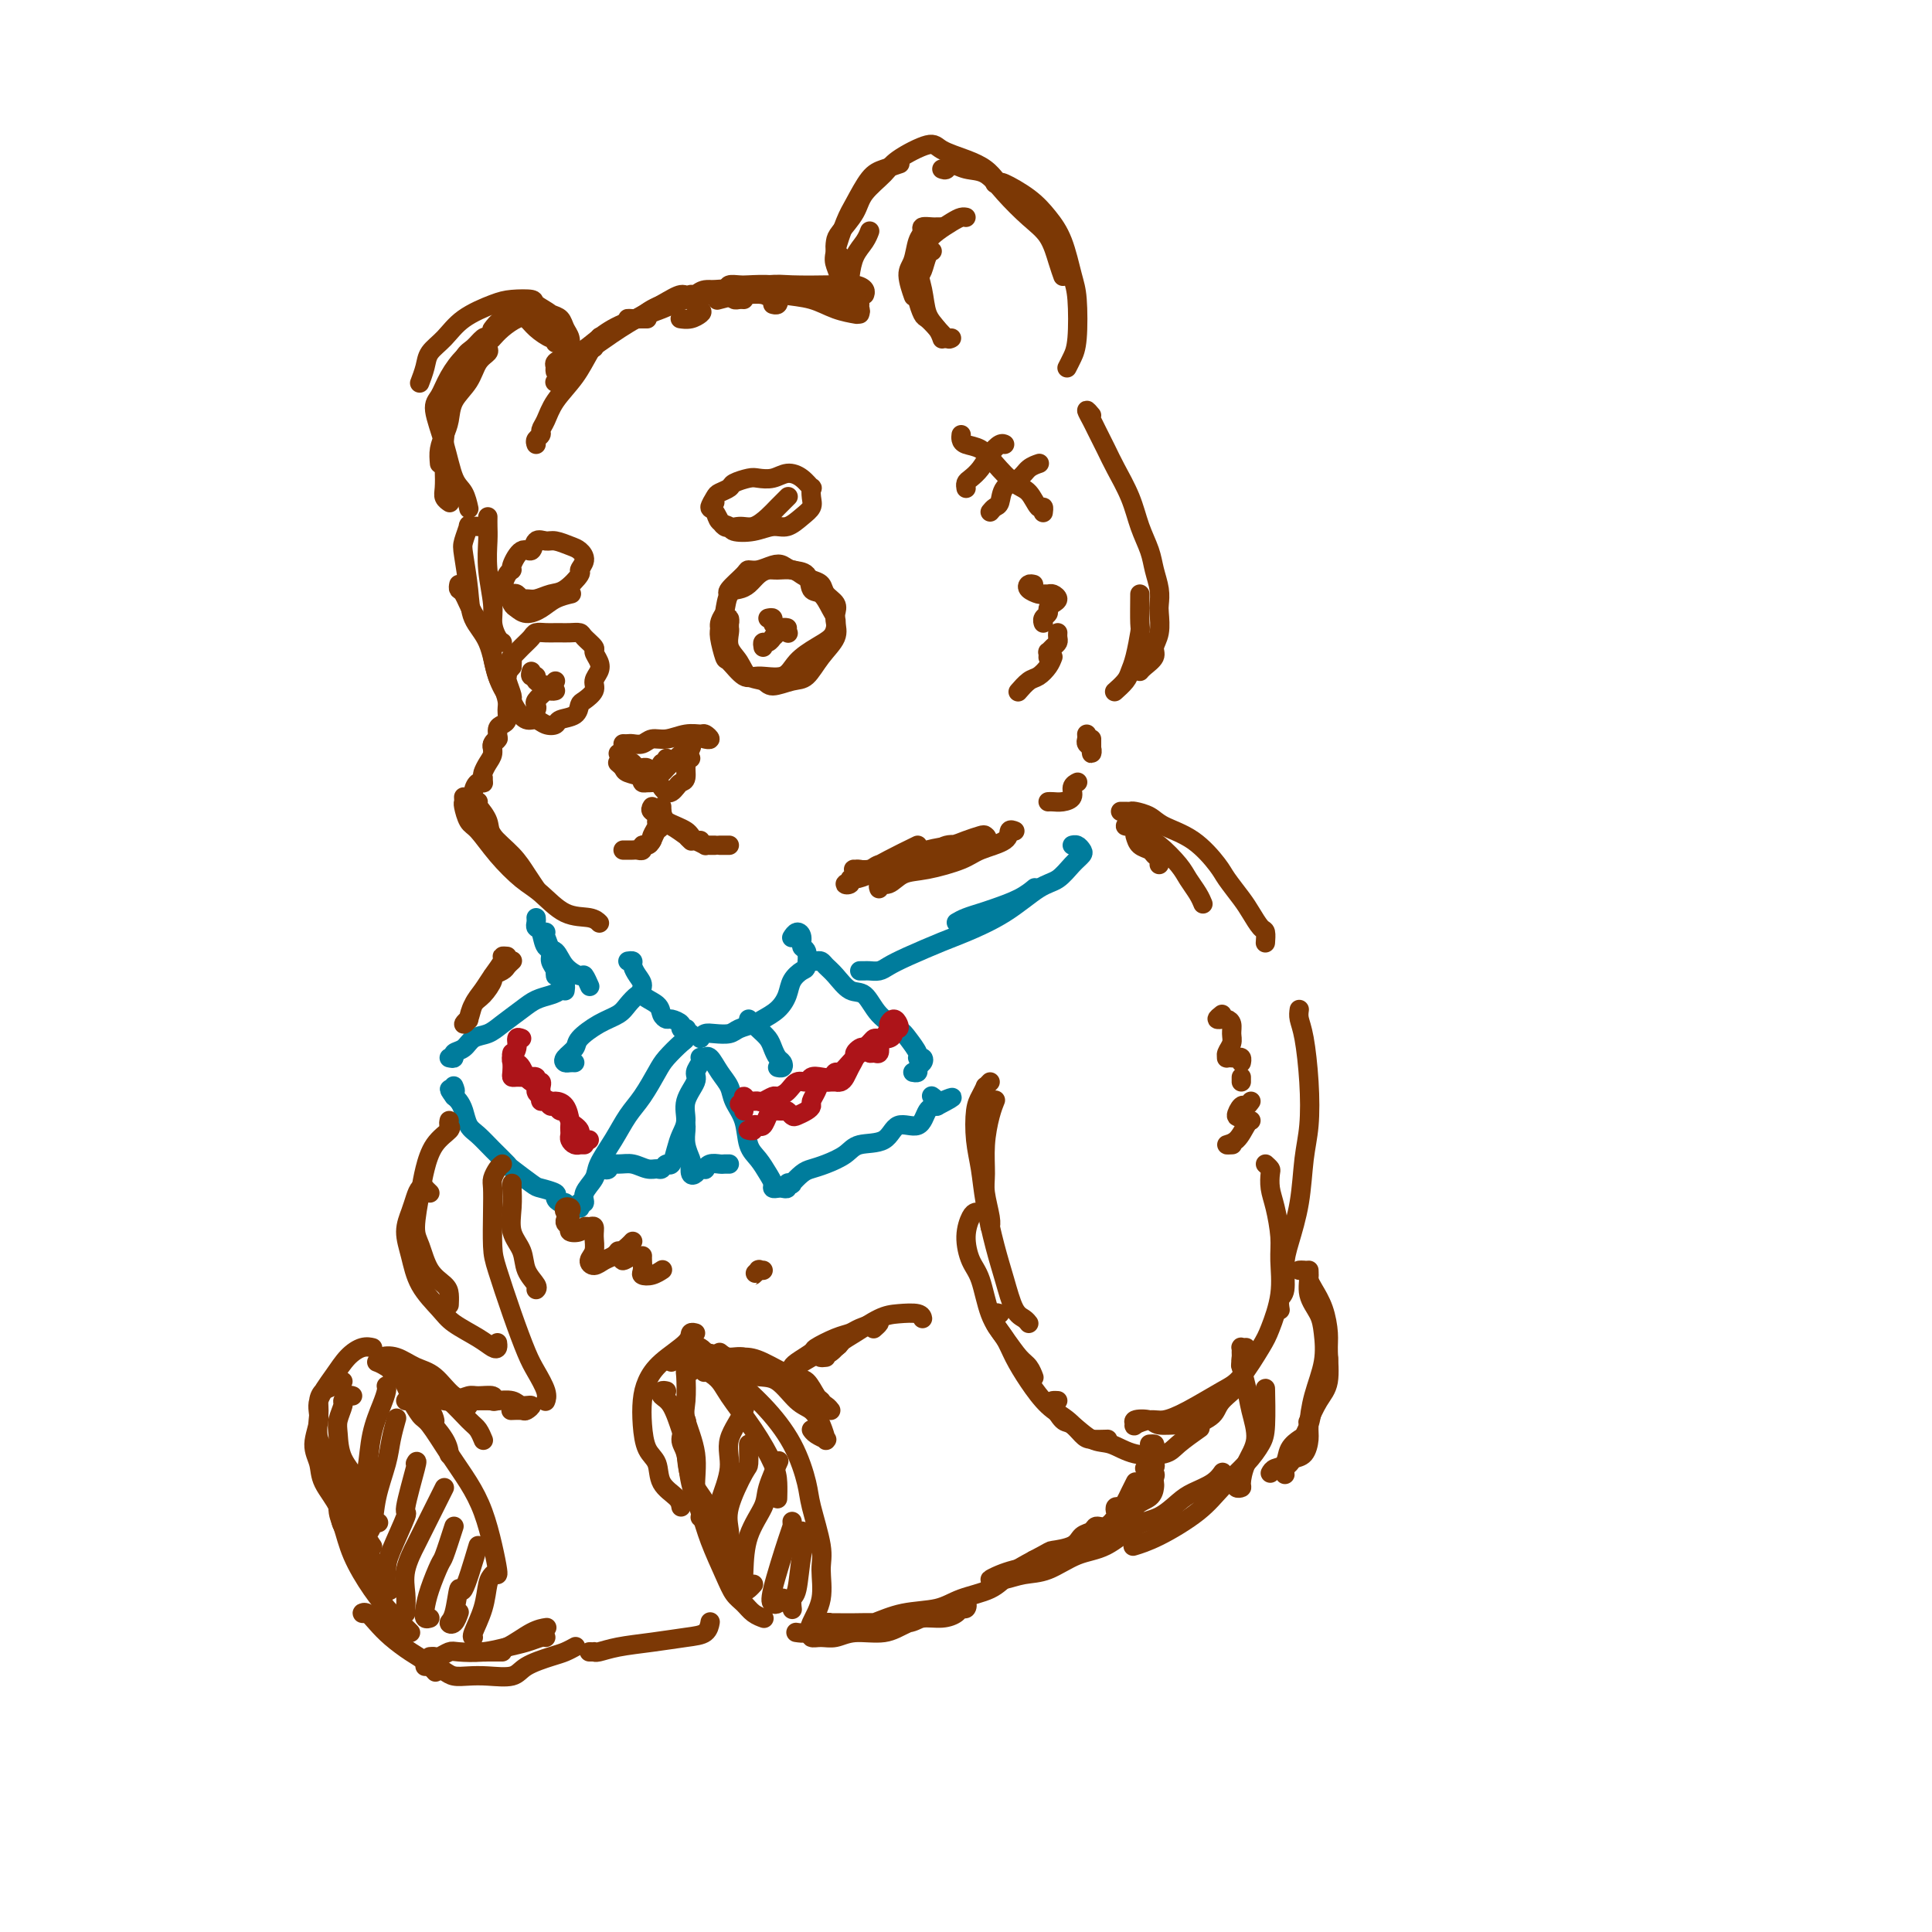 <svg viewBox='0 0 400 400' version='1.1' xmlns='http://www.w3.org/2000/svg' xmlns:xlink='http://www.w3.org/1999/xlink'><g fill='none' stroke='#7C3805' stroke-width='4' stroke-linecap='round' stroke-linejoin='round'><path d='M111,92c-0.119,-0.330 -0.238,-0.660 0,-1c0.238,-0.340 0.833,-0.690 1,-1c0.167,-0.310 -0.093,-0.578 0,-1c0.093,-0.422 0.540,-0.996 1,-2c0.460,-1.004 0.933,-2.438 2,-4c1.067,-1.562 2.729,-3.254 4,-5c1.271,-1.746 2.150,-3.547 3,-5c0.850,-1.453 1.671,-2.558 2,-3c0.329,-0.442 0.164,-0.221 0,0'/><path d='M115,79c-0.101,0.103 -0.202,0.205 0,0c0.202,-0.205 0.708,-0.718 1,-1c0.292,-0.282 0.370,-0.333 1,-1c0.630,-0.667 1.811,-1.948 3,-3c1.189,-1.052 2.387,-1.873 4,-3c1.613,-1.127 3.641,-2.558 6,-4c2.359,-1.442 5.050,-2.895 7,-4c1.950,-1.105 3.158,-1.861 4,-2c0.842,-0.139 1.318,0.341 2,1c0.682,0.659 1.569,1.497 2,2c0.431,0.503 0.404,0.671 0,1c-0.404,0.329 -1.186,0.819 -2,1c-0.814,0.181 -1.661,0.052 -2,0c-0.339,-0.052 -0.169,-0.026 0,0'/><path d='M123,72c-0.558,0.334 -1.116,0.669 -2,1c-0.884,0.331 -2.093,0.660 -3,1c-0.907,0.340 -1.512,0.691 -2,1c-0.488,0.309 -0.857,0.577 -1,1c-0.143,0.423 -0.058,1.002 0,1c0.058,-0.002 0.090,-0.584 0,-1c-0.090,-0.416 -0.303,-0.667 0,-1c0.303,-0.333 1.121,-0.749 2,-1c0.879,-0.251 1.820,-0.337 3,-1c1.180,-0.663 2.598,-1.904 4,-3c1.402,-1.096 2.787,-2.046 5,-3c2.213,-0.954 5.254,-1.912 8,-3c2.746,-1.088 5.196,-2.306 7,-3c1.804,-0.694 2.963,-0.865 4,-1c1.037,-0.135 1.952,-0.233 3,0c1.048,0.233 2.227,0.798 3,1c0.773,0.202 1.138,0.040 1,0c-0.138,-0.040 -0.779,0.041 -1,0c-0.221,-0.041 -0.021,-0.203 -1,0c-0.979,0.203 -3.137,0.772 -4,1c-0.863,0.228 -0.432,0.114 0,0'/><path d='M134,66c-0.239,-0.003 -0.477,-0.007 -1,0c-0.523,0.007 -1.329,0.023 -2,0c-0.671,-0.023 -1.206,-0.087 -1,0c0.206,0.087 1.152,0.324 2,0c0.848,-0.324 1.598,-1.211 3,-2c1.402,-0.789 3.457,-1.480 5,-2c1.543,-0.520 2.574,-0.867 4,-1c1.426,-0.133 3.247,-0.051 5,0c1.753,0.051 3.437,0.070 5,0c1.563,-0.070 3.003,-0.229 4,0c0.997,0.229 1.549,0.846 2,1c0.451,0.154 0.801,-0.155 1,0c0.199,0.155 0.246,0.772 0,1c-0.246,0.228 -0.785,0.065 -1,0c-0.215,-0.065 -0.108,-0.033 0,0'/><path d='M147,61c-0.232,-0.002 -0.464,-0.005 -1,0c-0.536,0.005 -1.375,0.016 -2,0c-0.625,-0.016 -1.034,-0.061 -1,0c0.034,0.061 0.511,0.226 1,0c0.489,-0.226 0.990,-0.845 2,-1c1.010,-0.155 2.529,0.154 5,0c2.471,-0.154 5.895,-0.771 8,-1c2.105,-0.229 2.890,-0.072 5,0c2.110,0.072 5.546,0.058 8,0c2.454,-0.058 3.926,-0.160 5,0c1.074,0.160 1.751,0.581 2,1c0.249,0.419 0.071,0.834 0,1c-0.071,0.166 -0.036,0.083 0,0'/><path d='M151,60c-0.199,-0.421 -0.397,-0.842 0,-1c0.397,-0.158 1.390,-0.053 2,0c0.610,0.053 0.838,0.056 2,0c1.162,-0.056 3.257,-0.170 5,0c1.743,0.170 3.132,0.624 5,1c1.868,0.376 4.214,0.675 6,1c1.786,0.325 3.011,0.675 4,1c0.989,0.325 1.743,0.623 2,1c0.257,0.377 0.017,0.833 0,1c-0.017,0.167 0.188,0.045 0,0c-0.188,-0.045 -0.768,-0.013 -1,0c-0.232,0.013 -0.116,0.006 0,0'/><path d='M154,62c-0.321,-0.023 -0.643,-0.045 -1,0c-0.357,0.045 -0.751,0.159 -1,0c-0.249,-0.159 -0.353,-0.591 0,-1c0.353,-0.409 1.163,-0.797 2,-1c0.837,-0.203 1.699,-0.222 3,0c1.301,0.222 3.039,0.687 5,1c1.961,0.313 4.144,0.476 6,1c1.856,0.524 3.384,1.410 5,2c1.616,0.590 3.319,0.883 4,1c0.681,0.117 0.341,0.059 0,0'/><path d='M178,65c0.121,-0.367 0.242,-0.733 0,-1c-0.242,-0.267 -0.847,-0.434 -1,-1c-0.153,-0.566 0.148,-1.530 0,-2c-0.148,-0.470 -0.744,-0.445 -1,-1c-0.256,-0.555 -0.174,-1.690 0,-3c0.174,-1.310 0.438,-2.794 1,-4c0.562,-1.206 1.420,-2.132 2,-3c0.580,-0.868 0.880,-1.676 1,-2c0.120,-0.324 0.060,-0.162 0,0'/><path d='M178,63c-0.477,0.102 -0.954,0.203 -1,0c-0.046,-0.203 0.340,-0.712 0,-1c-0.340,-0.288 -1.405,-0.356 -2,-1c-0.595,-0.644 -0.718,-1.864 -1,-3c-0.282,-1.136 -0.722,-2.188 -1,-3c-0.278,-0.812 -0.396,-1.383 0,-3c0.396,-1.617 1.304,-4.279 2,-6c0.696,-1.721 1.178,-2.500 2,-4c0.822,-1.500 1.983,-3.722 3,-5c1.017,-1.278 1.889,-1.613 3,-2c1.111,-0.387 2.460,-0.825 3,-1c0.540,-0.175 0.270,-0.088 0,0'/><path d='M174,53c-0.414,-0.231 -0.829,-0.462 -1,-1c-0.171,-0.538 -0.099,-1.383 0,-2c0.099,-0.617 0.225,-1.007 1,-2c0.775,-0.993 2.200,-2.590 3,-4c0.800,-1.410 0.974,-2.635 2,-4c1.026,-1.365 2.903,-2.871 4,-4c1.097,-1.129 1.414,-1.880 3,-3c1.586,-1.120 4.443,-2.608 6,-3c1.557,-0.392 1.815,0.312 3,1c1.185,0.688 3.297,1.360 5,2c1.703,0.640 2.997,1.249 4,2c1.003,0.751 1.715,1.643 2,2c0.285,0.357 0.142,0.178 0,0'/><path d='M195,35c0.374,0.142 0.749,0.283 1,0c0.251,-0.283 0.380,-0.992 1,-1c0.620,-0.008 1.731,0.684 3,1c1.269,0.316 2.697,0.254 4,1c1.303,0.746 2.482,2.298 4,4c1.518,1.702 3.373,3.553 5,5c1.627,1.447 3.024,2.491 4,4c0.976,1.509 1.532,3.483 2,5c0.468,1.517 0.848,2.576 1,3c0.152,0.424 0.076,0.212 0,0'/><path d='M206,38c0.434,0.066 0.868,0.132 1,0c0.132,-0.132 -0.039,-0.461 1,0c1.039,0.461 3.287,1.711 5,3c1.713,1.289 2.890,2.617 4,4c1.110,1.383 2.151,2.821 3,5c0.849,2.179 1.506,5.099 2,7c0.494,1.901 0.826,2.783 1,5c0.174,2.217 0.191,5.770 0,8c-0.191,2.230 -0.590,3.139 -1,4c-0.410,0.861 -0.831,1.675 -1,2c-0.169,0.325 -0.084,0.163 0,0'/><path d='M191,50c-0.037,0.369 -0.075,0.738 0,1c0.075,0.262 0.261,0.415 0,1c-0.261,0.585 -0.970,1.600 -1,3c-0.030,1.400 0.619,3.185 1,5c0.381,1.815 0.494,3.662 1,5c0.506,1.338 1.405,2.168 2,3c0.595,0.832 0.884,1.666 1,2c0.116,0.334 0.058,0.167 0,0'/><path d='M197,70c-0.251,0.168 -0.502,0.337 -1,0c-0.498,-0.337 -1.244,-1.178 -2,-2c-0.756,-0.822 -1.524,-1.624 -2,-2c-0.476,-0.376 -0.660,-0.326 -1,-1c-0.340,-0.674 -0.834,-2.072 -1,-3c-0.166,-0.928 -0.002,-1.387 0,-2c0.002,-0.613 -0.157,-1.380 0,-2c0.157,-0.620 0.630,-1.094 1,-2c0.370,-0.906 0.638,-2.244 1,-3c0.362,-0.756 0.818,-0.930 1,-1c0.182,-0.070 0.091,-0.035 0,0'/><path d='M195,47c0.100,0.002 0.199,0.003 0,0c-0.199,-0.003 -0.698,-0.011 -1,0c-0.302,0.011 -0.409,0.040 -1,0c-0.591,-0.040 -1.666,-0.151 -2,0c-0.334,0.151 0.072,0.563 0,1c-0.072,0.437 -0.622,0.898 -1,2c-0.378,1.102 -0.585,2.845 -1,4c-0.415,1.155 -1.039,1.722 -1,3c0.039,1.278 0.741,3.267 1,4c0.259,0.733 0.074,0.209 0,0c-0.074,-0.209 -0.037,-0.105 0,0'/><path d='M190,54c0.349,-0.665 0.699,-1.331 1,-2c0.301,-0.669 0.554,-1.342 1,-2c0.446,-0.658 1.086,-1.301 2,-2c0.914,-0.699 2.101,-1.456 3,-2c0.899,-0.544 1.511,-0.877 2,-1c0.489,-0.123 0.854,-0.035 1,0c0.146,0.035 0.073,0.018 0,0'/><path d='M115,71c0.036,-0.468 0.071,-0.936 0,-1c-0.071,-0.064 -0.249,0.276 -1,0c-0.751,-0.276 -2.075,-1.166 -3,-2c-0.925,-0.834 -1.449,-1.610 -2,-2c-0.551,-0.390 -1.127,-0.393 -2,0c-0.873,0.393 -2.043,1.183 -3,2c-0.957,0.817 -1.702,1.662 -2,2c-0.298,0.338 -0.149,0.169 0,0'/><path d='M101,70c-0.242,-0.199 -0.484,-0.398 -1,0c-0.516,0.398 -1.305,1.392 -2,2c-0.695,0.608 -1.297,0.830 -2,2c-0.703,1.170 -1.509,3.290 -2,5c-0.491,1.710 -0.669,3.011 -1,5c-0.331,1.989 -0.817,4.666 -1,7c-0.183,2.334 -0.063,4.324 0,6c0.063,1.676 0.068,3.037 0,4c-0.068,0.963 -0.211,1.529 0,2c0.211,0.471 0.774,0.849 1,1c0.226,0.151 0.113,0.076 0,0'/><path d='M91,96c-0.085,-0.993 -0.171,-1.987 0,-3c0.171,-1.013 0.597,-2.046 1,-3c0.403,-0.954 0.781,-1.828 1,-3c0.219,-1.172 0.279,-2.643 1,-4c0.721,-1.357 2.103,-2.602 3,-4c0.897,-1.398 1.309,-2.950 2,-4c0.691,-1.050 1.660,-1.599 2,-2c0.340,-0.401 0.050,-0.654 0,-1c-0.050,-0.346 0.139,-0.786 0,-1c-0.139,-0.214 -0.607,-0.204 -1,0c-0.393,0.204 -0.710,0.600 -1,1c-0.290,0.400 -0.552,0.803 -1,1c-0.448,0.197 -1.081,0.188 -2,1c-0.919,0.812 -2.125,2.444 -3,4c-0.875,1.556 -1.419,3.034 -2,4c-0.581,0.966 -1.199,1.419 -1,3c0.199,1.581 1.216,4.291 2,7c0.784,2.709 1.334,5.417 2,7c0.666,1.583 1.449,2.042 2,3c0.551,0.958 0.872,2.417 1,3c0.128,0.583 0.064,0.292 0,0'/><path d='M101,107c-0.009,0.638 -0.017,1.276 0,2c0.017,0.724 0.060,1.535 0,3c-0.060,1.465 -0.223,3.583 0,6c0.223,2.417 0.830,5.131 1,7c0.170,1.869 -0.099,2.893 0,4c0.099,1.107 0.565,2.298 1,3c0.435,0.702 0.839,0.915 1,1c0.161,0.085 0.081,0.043 0,0'/><path d='M99,109c-0.302,-0.021 -0.604,-0.042 -1,0c-0.396,0.042 -0.887,0.148 -1,0c-0.113,-0.148 0.153,-0.550 0,0c-0.153,0.550 -0.725,2.051 -1,3c-0.275,0.949 -0.254,1.345 0,3c0.254,1.655 0.741,4.570 1,7c0.259,2.430 0.290,4.375 1,6c0.710,1.625 2.097,2.930 3,5c0.903,2.070 1.320,4.903 2,7c0.680,2.097 1.623,3.456 2,4c0.377,0.544 0.189,0.272 0,0'/><path d='M95,121c-0.075,0.397 -0.150,0.793 0,1c0.150,0.207 0.527,0.223 1,1c0.473,0.777 1.044,2.314 2,4c0.956,1.686 2.299,3.519 3,5c0.701,1.481 0.762,2.609 1,4c0.238,1.391 0.653,3.045 1,4c0.347,0.955 0.626,1.212 1,2c0.374,0.788 0.842,2.108 1,3c0.158,0.892 0.005,1.356 0,2c-0.005,0.644 0.139,1.468 0,2c-0.139,0.532 -0.559,0.773 -1,1c-0.441,0.227 -0.903,0.439 -1,1c-0.097,0.561 0.170,1.470 0,2c-0.170,0.530 -0.776,0.681 -1,1c-0.224,0.319 -0.064,0.805 0,1c0.064,0.195 0.032,0.097 0,0'/><path d='M103,153c0.119,-0.065 0.238,-0.130 0,0c-0.238,0.130 -0.834,0.454 -1,1c-0.166,0.546 0.099,1.313 0,2c-0.099,0.687 -0.563,1.295 -1,2c-0.438,0.705 -0.849,1.509 -1,2c-0.151,0.491 -0.041,0.671 0,1c0.041,0.329 0.012,0.808 0,1c-0.012,0.192 -0.006,0.096 0,0'/><path d='M100,161c-0.022,0.413 -0.044,0.825 0,1c0.044,0.175 0.154,0.111 0,0c-0.154,-0.111 -0.572,-0.269 -1,0c-0.428,0.269 -0.867,0.965 -1,2c-0.133,1.035 0.041,2.411 0,3c-0.041,0.589 -0.298,0.393 0,1c0.298,0.607 1.152,2.018 2,3c0.848,0.982 1.690,1.533 2,2c0.310,0.467 0.089,0.848 0,1c-0.089,0.152 -0.044,0.076 0,0'/><path d='M99,166c-0.476,-0.040 -0.952,-0.080 -1,0c-0.048,0.080 0.332,0.278 1,1c0.668,0.722 1.622,1.966 2,3c0.378,1.034 0.178,1.857 1,3c0.822,1.143 2.665,2.607 4,4c1.335,1.393 2.162,2.713 3,4c0.838,1.287 1.687,2.539 2,3c0.313,0.461 0.089,0.132 0,0c-0.089,-0.132 -0.045,-0.066 0,0'/><path d='M96,165c0.020,0.392 0.041,0.785 0,1c-0.041,0.215 -0.142,0.253 0,1c0.142,0.747 0.529,2.204 1,3c0.471,0.796 1.027,0.932 2,2c0.973,1.068 2.365,3.070 4,5c1.635,1.930 3.514,3.789 5,5c1.486,1.211 2.581,1.775 4,3c1.419,1.225 3.164,3.112 5,4c1.836,0.888 3.764,0.778 5,1c1.236,0.222 1.782,0.778 2,1c0.218,0.222 0.109,0.111 0,0'/><path d='M190,175c-2.135,1.041 -4.270,2.083 -6,3c-1.730,0.917 -3.055,1.710 -4,2c-0.945,0.290 -1.511,0.079 -2,0c-0.489,-0.079 -0.902,-0.024 -1,0c-0.098,0.024 0.118,0.017 0,0c-0.118,-0.017 -0.570,-0.045 0,0c0.570,0.045 2.161,0.162 3,0c0.839,-0.162 0.926,-0.603 2,-1c1.074,-0.397 3.136,-0.750 5,-1c1.864,-0.250 3.529,-0.396 5,-1c1.471,-0.604 2.747,-1.665 4,-2c1.253,-0.335 2.484,0.057 4,0c1.516,-0.057 3.317,-0.562 4,-1c0.683,-0.438 0.249,-0.809 0,-1c-0.249,-0.191 -0.313,-0.203 -1,0c-0.687,0.203 -1.995,0.621 -3,1c-1.005,0.379 -1.705,0.717 -3,1c-1.295,0.283 -3.186,0.509 -5,1c-1.814,0.491 -3.552,1.245 -5,2c-1.448,0.755 -2.605,1.510 -4,2c-1.395,0.490 -3.029,0.716 -4,1c-0.971,0.284 -1.278,0.627 -2,1c-0.722,0.373 -1.858,0.777 -2,1c-0.142,0.223 0.709,0.266 1,0c0.291,-0.266 0.023,-0.842 0,-1c-0.023,-0.158 0.201,0.101 1,0c0.799,-0.101 2.173,-0.563 3,-1c0.827,-0.437 1.107,-0.848 2,-1c0.893,-0.152 2.398,-0.043 4,0c1.602,0.043 3.301,0.022 5,0'/><path d='M191,180c3.179,-0.597 3.125,-0.591 4,-1c0.875,-0.409 2.679,-1.234 4,-2c1.321,-0.766 2.158,-1.473 3,-2c0.842,-0.527 1.688,-0.873 2,-1c0.312,-0.127 0.089,-0.036 0,0c-0.089,0.036 -0.045,0.018 0,0'/><path d='M184,182c-0.857,0.275 -1.714,0.550 -2,1c-0.286,0.450 -0.001,1.075 0,1c0.001,-0.075 -0.281,-0.849 0,-1c0.281,-0.151 1.125,0.321 2,0c0.875,-0.321 1.779,-1.437 3,-2c1.221,-0.563 2.757,-0.575 5,-1c2.243,-0.425 5.193,-1.263 7,-2c1.807,-0.737 2.470,-1.374 4,-2c1.530,-0.626 3.925,-1.240 5,-2c1.075,-0.760 0.828,-1.666 1,-2c0.172,-0.334 0.763,-0.095 1,0c0.237,0.095 0.118,0.048 0,0'/><path d='M217,166c0.259,-0.016 0.518,-0.032 1,0c0.482,0.032 1.187,0.114 2,0c0.813,-0.114 1.733,-0.422 2,-1c0.267,-0.578 -0.121,-1.425 0,-2c0.121,-0.575 0.749,-0.879 1,-1c0.251,-0.121 0.126,-0.061 0,0'/><path d='M225,152c0.030,0.330 0.061,0.660 0,1c-0.061,0.340 -0.212,0.691 0,1c0.212,0.309 0.789,0.577 1,1c0.211,0.423 0.057,1.003 0,1c-0.057,-0.003 -0.015,-0.588 0,-1c0.015,-0.412 0.004,-0.649 0,-1c-0.004,-0.351 -0.001,-0.814 0,-1c0.001,-0.186 0.001,-0.093 0,0'/><path d='M226,86c-0.519,-0.615 -1.038,-1.230 -1,-1c0.038,0.230 0.633,1.305 1,2c0.367,0.695 0.507,1.010 1,2c0.493,0.990 1.340,2.655 2,4c0.660,1.345 1.132,2.368 2,4c0.868,1.632 2.131,3.871 3,6c0.869,2.129 1.343,4.146 2,6c0.657,1.854 1.496,3.545 2,5c0.504,1.455 0.672,2.676 1,4c0.328,1.324 0.816,2.753 1,4c0.184,1.247 0.065,2.312 0,3c-0.065,0.688 -0.077,1.000 0,2c0.077,1.000 0.241,2.688 0,4c-0.241,1.312 -0.888,2.246 -1,3c-0.112,0.754 0.310,1.326 0,2c-0.310,0.674 -1.353,1.451 -2,2c-0.647,0.549 -0.899,0.871 -1,1c-0.101,0.129 -0.050,0.064 0,0'/><path d='M236,123c-0.023,2.440 -0.046,4.880 0,6c0.046,1.120 0.163,0.920 0,2c-0.163,1.080 -0.604,3.438 -1,5c-0.396,1.562 -0.745,2.326 -1,3c-0.255,0.674 -0.415,1.258 -1,2c-0.585,0.742 -1.596,1.640 -2,2c-0.404,0.360 -0.202,0.180 0,0'/><path d='M129,154c0.358,0.009 0.717,0.017 1,0c0.283,-0.017 0.491,-0.061 1,0c0.509,0.061 1.320,0.227 2,0c0.680,-0.227 1.228,-0.846 2,-1c0.772,-0.154 1.767,0.159 3,0c1.233,-0.159 2.705,-0.789 4,-1c1.295,-0.211 2.413,-0.004 3,0c0.587,0.004 0.642,-0.195 1,0c0.358,0.195 1.020,0.783 1,1c-0.020,0.217 -0.720,0.062 -1,0c-0.280,-0.062 -0.140,-0.031 0,0'/><path d='M143,157c-0.447,0.107 -0.893,0.214 -1,1c-0.107,0.786 0.126,2.250 0,3c-0.126,0.750 -0.611,0.787 -1,1c-0.389,0.213 -0.680,0.603 -1,1c-0.320,0.397 -0.667,0.801 -1,1c-0.333,0.199 -0.650,0.194 -1,0c-0.350,-0.194 -0.731,-0.577 -1,-1c-0.269,-0.423 -0.425,-0.887 -1,-1c-0.575,-0.113 -1.569,0.124 -2,0c-0.431,-0.124 -0.298,-0.608 -1,-1c-0.702,-0.392 -2.240,-0.693 -3,-1c-0.760,-0.307 -0.743,-0.621 -1,-1c-0.257,-0.379 -0.788,-0.823 -1,-1c-0.212,-0.177 -0.106,-0.089 0,0'/><path d='M128,156c0.478,-0.098 0.955,-0.195 1,0c0.045,0.195 -0.343,0.683 0,1c0.343,0.317 1.416,0.463 2,1c0.584,0.537 0.679,1.464 1,2c0.321,0.536 0.870,0.680 1,1c0.130,0.320 -0.157,0.817 0,1c0.157,0.183 0.759,0.052 1,0c0.241,-0.052 0.120,-0.026 0,0'/><path d='M133,159c-0.089,0.029 -0.179,0.057 0,0c0.179,-0.057 0.626,-0.201 1,0c0.374,0.201 0.675,0.747 1,1c0.325,0.253 0.676,0.211 1,0c0.324,-0.211 0.623,-0.593 1,-1c0.377,-0.407 0.832,-0.840 1,-1c0.168,-0.160 0.048,-0.046 0,0c-0.048,0.046 -0.024,0.023 0,0'/><path d='M138,157c0.115,0.443 0.230,0.886 0,1c-0.230,0.114 -0.804,-0.102 -1,0c-0.196,0.102 -0.012,0.523 0,1c0.012,0.477 -0.147,1.011 0,1c0.147,-0.011 0.599,-0.567 1,-1c0.401,-0.433 0.752,-0.744 1,-1c0.248,-0.256 0.393,-0.459 1,-1c0.607,-0.541 1.676,-1.421 2,-2c0.324,-0.579 -0.095,-0.859 0,-1c0.095,-0.141 0.705,-0.144 1,0c0.295,0.144 0.275,0.435 0,1c-0.275,0.565 -0.806,1.406 -1,2c-0.194,0.594 -0.052,0.943 0,1c0.052,0.057 0.014,-0.177 0,0c-0.014,0.177 -0.004,0.765 0,1c0.004,0.235 0.002,0.118 0,0'/><path d='M137,168c0.121,0.326 0.243,0.651 0,1c-0.243,0.349 -0.850,0.721 -1,1c-0.150,0.279 0.156,0.467 0,1c-0.156,0.533 -0.773,1.413 -1,2c-0.227,0.587 -0.065,0.882 0,1c0.065,0.118 0.032,0.059 0,0'/><path d='M137,167c0.006,0.366 0.013,0.731 0,1c-0.013,0.269 -0.045,0.440 0,1c0.045,0.560 0.166,1.508 0,2c-0.166,0.492 -0.618,0.528 -1,1c-0.382,0.472 -0.694,1.380 -1,2c-0.306,0.620 -0.607,0.951 -1,1c-0.393,0.049 -0.879,-0.183 -1,0c-0.121,0.183 0.121,0.781 0,1c-0.121,0.219 -0.607,0.059 -1,0c-0.393,-0.059 -0.693,-0.016 -1,0c-0.307,0.016 -0.621,0.004 -1,0c-0.379,-0.004 -0.823,-0.001 -1,0c-0.177,0.001 -0.089,0.001 0,0'/><path d='M136,168c-0.123,0.449 -0.246,0.899 0,1c0.246,0.101 0.860,-0.146 1,0c0.140,0.146 -0.193,0.684 0,1c0.193,0.316 0.914,0.411 2,1c1.086,0.589 2.539,1.673 3,2c0.461,0.327 -0.068,-0.104 0,0c0.068,0.104 0.734,0.744 1,1c0.266,0.256 0.133,0.128 0,0'/><path d='M135,167c-0.209,0.333 -0.417,0.667 0,1c0.417,0.333 1.460,0.666 2,1c0.540,0.334 0.578,0.668 1,1c0.422,0.332 1.227,0.663 2,1c0.773,0.337 1.514,0.679 2,1c0.486,0.321 0.718,0.622 1,1c0.282,0.378 0.614,0.832 1,1c0.386,0.168 0.824,0.048 1,0c0.176,-0.048 0.088,-0.024 0,0'/><path d='M144,174c0.868,0.423 1.735,0.845 2,1c0.265,0.155 -0.073,0.041 0,0c0.073,-0.041 0.558,-0.011 1,0c0.442,0.011 0.841,0.003 1,0c0.159,-0.003 0.080,-0.002 0,0'/><path d='M149,175c0.311,0.000 0.622,0.000 1,0c0.378,0.000 0.822,0.000 1,0c0.178,0.000 0.089,0.000 0,0'/><path d='M150,129c0.423,0.136 0.846,0.272 1,0c0.154,-0.272 0.040,-0.954 0,-1c-0.040,-0.046 -0.004,0.542 0,1c0.004,0.458 -0.022,0.785 0,1c0.022,0.215 0.093,0.319 0,1c-0.093,0.681 -0.350,1.938 0,3c0.350,1.062 1.308,1.927 2,3c0.692,1.073 1.119,2.354 2,3c0.881,0.646 2.216,0.659 3,1c0.784,0.341 1.016,1.011 2,1c0.984,-0.011 2.719,-0.702 4,-1c1.281,-0.298 2.108,-0.201 3,-1c0.892,-0.799 1.849,-2.493 3,-4c1.151,-1.507 2.498,-2.826 3,-4c0.502,-1.174 0.161,-2.202 0,-3c-0.161,-0.798 -0.140,-1.366 0,-2c0.140,-0.634 0.399,-1.336 0,-2c-0.399,-0.664 -1.457,-1.292 -2,-2c-0.543,-0.708 -0.572,-1.496 -1,-2c-0.428,-0.504 -1.255,-0.724 -2,-1c-0.745,-0.276 -1.407,-0.608 -2,-1c-0.593,-0.392 -1.118,-0.845 -2,-1c-0.882,-0.155 -2.123,-0.014 -3,0c-0.877,0.014 -1.390,-0.101 -2,0c-0.610,0.101 -1.315,0.416 -2,1c-0.685,0.584 -1.348,1.435 -2,2c-0.652,0.565 -1.291,0.844 -2,1c-0.709,0.156 -1.488,0.187 -2,1c-0.512,0.813 -0.756,2.406 -1,4'/><path d='M150,127c-1.295,1.860 -1.031,2.510 -1,3c0.031,0.490 -0.171,0.821 0,2c0.171,1.179 0.714,3.208 1,4c0.286,0.792 0.316,0.347 1,1c0.684,0.653 2.024,2.404 3,3c0.976,0.596 1.589,0.038 3,0c1.411,-0.038 3.622,0.443 5,0c1.378,-0.443 1.925,-1.810 3,-3c1.075,-1.190 2.678,-2.204 4,-3c1.322,-0.796 2.363,-1.373 3,-2c0.637,-0.627 0.871,-1.304 1,-2c0.129,-0.696 0.153,-1.413 0,-2c-0.153,-0.587 -0.481,-1.046 -1,-2c-0.519,-0.954 -1.227,-2.403 -2,-3c-0.773,-0.597 -1.610,-0.343 -2,-1c-0.390,-0.657 -0.335,-2.225 -1,-3c-0.665,-0.775 -2.052,-0.758 -3,-1c-0.948,-0.242 -1.456,-0.743 -2,-1c-0.544,-0.257 -1.124,-0.269 -2,0c-0.876,0.269 -2.049,0.818 -3,1c-0.951,0.182 -1.680,-0.004 -2,0c-0.320,0.004 -0.230,0.197 -1,1c-0.770,0.803 -2.400,2.216 -3,3c-0.600,0.784 -0.172,0.938 0,1c0.172,0.062 0.086,0.031 0,0'/><path d='M159,128c0.437,-0.091 0.874,-0.182 1,0c0.126,0.182 -0.057,0.637 0,1c0.057,0.363 0.356,0.633 1,1c0.644,0.367 1.635,0.829 2,1c0.365,0.171 0.104,0.049 0,0c-0.104,-0.049 -0.052,-0.024 0,0'/><path d='M104,140c0.414,0.007 0.828,0.015 1,0c0.172,-0.015 0.101,-0.051 0,0c-0.101,0.051 -0.231,0.189 0,1c0.231,0.811 0.824,2.293 1,3c0.176,0.707 -0.067,0.638 0,1c0.067,0.362 0.442,1.156 1,2c0.558,0.844 1.299,1.740 2,2c0.701,0.260 1.361,-0.114 2,0c0.639,0.114 1.257,0.717 2,1c0.743,0.283 1.612,0.245 2,0c0.388,-0.245 0.294,-0.699 1,-1c0.706,-0.301 2.213,-0.451 3,-1c0.787,-0.549 0.855,-1.498 1,-2c0.145,-0.502 0.366,-0.557 1,-1c0.634,-0.443 1.682,-1.274 2,-2c0.318,-0.726 -0.095,-1.345 0,-2c0.095,-0.655 0.698,-1.345 1,-2c0.302,-0.655 0.303,-1.276 0,-2c-0.303,-0.724 -0.910,-1.553 -1,-2c-0.090,-0.447 0.337,-0.512 0,-1c-0.337,-0.488 -1.437,-1.399 -2,-2c-0.563,-0.601 -0.587,-0.893 -1,-1c-0.413,-0.107 -1.214,-0.029 -2,0c-0.786,0.029 -1.558,0.010 -2,0c-0.442,-0.010 -0.555,-0.011 -1,0c-0.445,0.011 -1.223,0.035 -2,0c-0.777,-0.035 -1.553,-0.130 -2,0c-0.447,0.130 -0.564,0.485 -1,1c-0.436,0.515 -1.189,1.190 -2,2c-0.811,0.810 -1.680,1.757 -2,2c-0.320,0.243 -0.091,-0.216 0,0c0.091,0.216 0.046,1.108 0,2'/><path d='M106,138c-1.000,1.311 -1.000,1.089 -1,1c0.000,-0.089 0.000,-0.044 0,0'/><path d='M110,139c-0.128,0.447 -0.256,0.894 0,1c0.256,0.106 0.895,-0.129 1,0c0.105,0.129 -0.326,0.623 0,1c0.326,0.377 1.407,0.637 2,1c0.593,0.363 0.698,0.828 1,1c0.302,0.172 0.801,0.049 1,0c0.199,-0.049 0.100,-0.025 0,0'/><path d='M115,141c-0.621,0.643 -1.242,1.286 -2,2c-0.758,0.714 -1.653,1.498 -2,2c-0.347,0.502 -0.144,0.722 0,1c0.144,0.278 0.231,0.613 0,1c-0.231,0.387 -0.780,0.825 -1,1c-0.220,0.175 -0.110,0.088 0,0'/><path d='M158,134c-0.081,-0.455 -0.162,-0.909 0,-1c0.162,-0.091 0.568,0.182 1,0c0.432,-0.182 0.890,-0.819 1,-1c0.110,-0.181 -0.128,0.095 0,0c0.128,-0.095 0.622,-0.562 1,-1c0.378,-0.438 0.640,-0.849 1,-1c0.360,-0.151 0.817,-0.043 1,0c0.183,0.043 0.091,0.022 0,0'/><path d='M106,123c0.329,-0.115 0.658,-0.231 1,0c0.342,0.231 0.699,0.807 1,1c0.301,0.193 0.548,0.003 1,0c0.452,-0.003 1.111,0.183 2,0c0.889,-0.183 2.008,-0.734 3,-1c0.992,-0.266 1.857,-0.246 3,-1c1.143,-0.754 2.564,-2.282 3,-3c0.436,-0.718 -0.114,-0.627 0,-1c0.114,-0.373 0.890,-1.210 1,-2c0.110,-0.790 -0.447,-1.535 -1,-2c-0.553,-0.465 -1.103,-0.652 -2,-1c-0.897,-0.348 -2.141,-0.856 -3,-1c-0.859,-0.144 -1.334,0.077 -2,0c-0.666,-0.077 -1.523,-0.452 -2,0c-0.477,0.452 -0.575,1.730 -1,2c-0.425,0.270 -1.176,-0.467 -2,0c-0.824,0.467 -1.720,2.137 -2,3c-0.280,0.863 0.058,0.917 0,1c-0.058,0.083 -0.510,0.193 -1,1c-0.490,0.807 -1.016,2.312 -1,3c0.016,0.688 0.574,0.561 1,1c0.426,0.439 0.721,1.446 1,2c0.279,0.554 0.541,0.656 1,1c0.459,0.344 1.115,0.929 2,1c0.885,0.071 2.000,-0.373 3,-1c1.000,-0.627 1.885,-1.438 3,-2c1.115,-0.562 2.462,-0.875 3,-1c0.538,-0.125 0.269,-0.063 0,0'/><path d='M148,104c-0.521,0.364 -1.043,0.728 -1,1c0.043,0.272 0.650,0.452 1,1c0.350,0.548 0.442,1.463 1,2c0.558,0.537 1.580,0.695 2,1c0.420,0.305 0.237,0.755 1,1c0.763,0.245 2.471,0.284 4,0c1.529,-0.284 2.879,-0.890 4,-1c1.121,-0.110 2.013,0.278 3,0c0.987,-0.278 2.070,-1.222 3,-2c0.930,-0.778 1.708,-1.392 2,-2c0.292,-0.608 0.097,-1.211 0,-2c-0.097,-0.789 -0.098,-1.763 0,-2c0.098,-0.237 0.293,0.262 0,0c-0.293,-0.262 -1.074,-1.286 -2,-2c-0.926,-0.714 -1.996,-1.116 -3,-1c-1.004,0.116 -1.942,0.752 -3,1c-1.058,0.248 -2.238,0.108 -3,0c-0.762,-0.108 -1.107,-0.185 -2,0c-0.893,0.185 -2.335,0.631 -3,1c-0.665,0.369 -0.554,0.660 -1,1c-0.446,0.340 -1.449,0.730 -2,1c-0.551,0.270 -0.650,0.422 -1,1c-0.350,0.578 -0.950,1.582 -1,2c-0.050,0.418 0.452,0.250 1,1c0.548,0.750 1.144,2.420 2,3c0.856,0.580 1.974,0.071 3,0c1.026,-0.071 1.960,0.296 3,0c1.040,-0.296 2.186,-1.255 3,-2c0.814,-0.745 1.296,-1.278 2,-2c0.704,-0.722 1.630,-1.635 2,-2c0.370,-0.365 0.185,-0.183 0,0'/><path d='M214,121c-0.368,-0.083 -0.737,-0.166 -1,0c-0.263,0.166 -0.422,0.579 0,1c0.422,0.421 1.424,0.848 2,1c0.576,0.152 0.726,0.030 1,0c0.274,-0.030 0.672,0.033 1,0c0.328,-0.033 0.586,-0.164 1,0c0.414,0.164 0.983,0.621 1,1c0.017,0.379 -0.517,0.680 -1,1c-0.483,0.320 -0.914,0.660 -1,1c-0.086,0.340 0.173,0.679 0,1c-0.173,0.321 -0.777,0.625 -1,1c-0.223,0.375 -0.064,0.821 0,1c0.064,0.179 0.032,0.089 0,0'/><path d='M219,131c-0.022,0.331 -0.044,0.662 0,1c0.044,0.338 0.155,0.683 0,1c-0.155,0.317 -0.578,0.607 -1,1c-0.422,0.393 -0.845,0.890 -1,1c-0.155,0.110 -0.041,-0.166 0,0c0.041,0.166 0.011,0.776 0,1c-0.011,0.224 -0.003,0.064 0,0c0.003,-0.064 0.002,-0.032 0,0'/><path d='M218,136c-0.241,0.633 -0.482,1.266 -1,2c-0.518,0.734 -1.314,1.568 -2,2c-0.686,0.432 -1.262,0.463 -2,1c-0.738,0.537 -1.640,1.582 -2,2c-0.360,0.418 -0.180,0.209 0,0'/></g>
<g fill='none' stroke='#007C9C' stroke-width='4' stroke-linecap='round' stroke-linejoin='round'><path d='M113,193c-0.121,0.131 -0.243,0.261 0,1c0.243,0.739 0.850,2.085 1,3c0.150,0.915 -0.156,1.397 0,2c0.156,0.603 0.774,1.327 1,2c0.226,0.673 0.061,1.297 0,1c-0.061,-0.297 -0.017,-1.513 0,-2c0.017,-0.487 0.009,-0.243 0,0'/><path d='M111,190c0.026,0.316 0.052,0.632 0,1c-0.052,0.368 -0.181,0.787 0,1c0.181,0.213 0.672,0.219 1,1c0.328,0.781 0.493,2.337 1,3c0.507,0.663 1.355,0.434 2,1c0.645,0.566 1.087,1.928 2,3c0.913,1.072 2.296,1.854 3,2c0.704,0.146 0.728,-0.345 1,0c0.272,0.345 0.792,1.527 1,2c0.208,0.473 0.104,0.236 0,0'/><path d='M130,199c0.443,-0.065 0.886,-0.131 1,0c0.114,0.131 -0.103,0.458 0,1c0.103,0.542 0.524,1.301 1,2c0.476,0.699 1.007,1.340 1,2c-0.007,0.660 -0.550,1.339 0,2c0.550,0.661 2.194,1.304 3,2c0.806,0.696 0.775,1.444 1,2c0.225,0.556 0.705,0.920 1,1c0.295,0.080 0.405,-0.122 1,0c0.595,0.122 1.675,0.569 2,1c0.325,0.431 -0.105,0.847 0,1c0.105,0.153 0.744,0.044 1,0c0.256,-0.044 0.128,-0.022 0,0'/><path d='M145,215c0.277,-0.416 0.553,-0.833 1,-1c0.447,-0.167 1.063,-0.086 2,0c0.937,0.086 2.194,0.175 3,0c0.806,-0.175 1.162,-0.616 2,-1c0.838,-0.384 2.160,-0.711 3,-1c0.840,-0.289 1.198,-0.540 2,-1c0.802,-0.460 2.047,-1.129 3,-2c0.953,-0.871 1.616,-1.943 2,-3c0.384,-1.057 0.491,-2.100 1,-3c0.509,-0.900 1.419,-1.659 2,-2c0.581,-0.341 0.832,-0.264 1,-1c0.168,-0.736 0.251,-2.285 0,-3c-0.251,-0.715 -0.838,-0.598 -1,-1c-0.162,-0.402 0.101,-1.324 0,-2c-0.101,-0.676 -0.566,-1.105 -1,-1c-0.434,0.105 -0.838,0.744 -1,1c-0.162,0.256 -0.081,0.128 0,0'/><path d='M143,214c-0.432,-0.103 -0.863,-0.206 -1,0c-0.137,0.206 0.021,0.722 0,1c-0.021,0.278 -0.221,0.316 -1,1c-0.779,0.684 -2.136,2.012 -3,3c-0.864,0.988 -1.233,1.637 -2,3c-0.767,1.363 -1.930,3.442 -3,5c-1.070,1.558 -2.046,2.595 -3,4c-0.954,1.405 -1.887,3.179 -3,5c-1.113,1.821 -2.407,3.688 -3,5c-0.593,1.312 -0.485,2.068 -1,3c-0.515,0.932 -1.654,2.040 -2,3c-0.346,0.960 0.100,1.774 0,2c-0.100,0.226 -0.748,-0.134 -1,0c-0.252,0.134 -0.109,0.764 0,1c0.109,0.236 0.184,0.078 0,0c-0.184,-0.078 -0.628,-0.077 -1,0c-0.372,0.077 -0.671,0.228 -1,0c-0.329,-0.228 -0.687,-0.835 -1,-1c-0.313,-0.165 -0.581,0.113 -1,0c-0.419,-0.113 -0.989,-0.615 -1,-1c-0.011,-0.385 0.535,-0.651 0,-1c-0.535,-0.349 -2.152,-0.782 -3,-1c-0.848,-0.218 -0.926,-0.222 -2,-1c-1.074,-0.778 -3.142,-2.329 -4,-3c-0.858,-0.671 -0.506,-0.462 -1,-1c-0.494,-0.538 -1.834,-1.821 -3,-3c-1.166,-1.179 -2.158,-2.252 -3,-3c-0.842,-0.748 -1.535,-1.169 -2,-2c-0.465,-0.831 -0.702,-2.070 -1,-3c-0.298,-0.930 -0.657,-1.551 -1,-2c-0.343,-0.449 -0.672,-0.724 -1,-1'/><path d='M94,227c-1.857,-2.488 -0.500,-1.208 0,-1c0.500,0.208 0.143,-0.655 0,-1c-0.143,-0.345 -0.071,-0.173 0,0'/><path d='M93,219c0.472,0.098 0.945,0.196 1,0c0.055,-0.196 -0.307,-0.684 0,-1c0.307,-0.316 1.282,-0.458 2,-1c0.718,-0.542 1.178,-1.483 2,-2c0.822,-0.517 2.005,-0.611 3,-1c0.995,-0.389 1.800,-1.073 3,-2c1.200,-0.927 2.795,-2.095 4,-3c1.205,-0.905 2.022,-1.545 3,-2c0.978,-0.455 2.118,-0.724 3,-1c0.882,-0.276 1.504,-0.558 2,-1c0.496,-0.442 0.864,-1.042 1,-1c0.136,0.042 0.039,0.726 0,1c-0.039,0.274 -0.019,0.137 0,0'/><path d='M133,206c-0.233,-0.176 -0.466,-0.353 -1,0c-0.534,0.353 -1.371,1.235 -2,2c-0.629,0.765 -1.052,1.413 -2,2c-0.948,0.587 -2.423,1.114 -4,2c-1.577,0.886 -3.257,2.132 -4,3c-0.743,0.868 -0.549,1.357 -1,2c-0.451,0.643 -1.546,1.440 -2,2c-0.454,0.560 -0.266,0.882 0,1c0.266,0.118 0.610,0.032 1,0c0.390,-0.032 0.826,-0.009 1,0c0.174,0.009 0.087,0.005 0,0'/><path d='M146,219c-0.068,0.072 -0.135,0.143 0,0c0.135,-0.143 0.474,-0.501 1,0c0.526,0.501 1.239,1.860 2,3c0.761,1.140 1.569,2.062 2,3c0.431,0.938 0.486,1.893 1,3c0.514,1.107 1.487,2.366 2,4c0.513,1.634 0.568,3.643 1,5c0.432,1.357 1.243,2.062 2,3c0.757,0.938 1.459,2.107 2,3c0.541,0.893 0.919,1.508 1,2c0.081,0.492 -0.137,0.860 0,1c0.137,0.140 0.629,0.051 1,0c0.371,-0.051 0.619,-0.064 1,0c0.381,0.064 0.893,0.207 1,0c0.107,-0.207 -0.190,-0.762 0,-1c0.190,-0.238 0.868,-0.157 1,0c0.132,0.157 -0.281,0.390 0,0c0.281,-0.390 1.255,-1.404 2,-2c0.745,-0.596 1.260,-0.773 2,-1c0.740,-0.227 1.705,-0.504 3,-1c1.295,-0.496 2.921,-1.212 4,-2c1.079,-0.788 1.612,-1.647 3,-2c1.388,-0.353 3.632,-0.200 5,-1c1.368,-0.800 1.862,-2.555 3,-3c1.138,-0.445 2.922,0.419 4,0c1.078,-0.419 1.451,-2.120 2,-3c0.549,-0.880 1.275,-0.940 2,-1'/><path d='M194,229c5.531,-2.872 2.359,-1.553 1,-1c-1.359,0.553 -0.904,0.341 -1,0c-0.096,-0.341 -0.742,-0.812 -1,-1c-0.258,-0.188 -0.129,-0.094 0,0'/><path d='M169,199c0.351,-0.077 0.702,-0.153 1,0c0.298,0.153 0.543,0.537 1,1c0.457,0.463 1.127,1.006 2,2c0.873,0.994 1.948,2.439 3,3c1.052,0.561 2.079,0.237 3,1c0.921,0.763 1.734,2.611 3,4c1.266,1.389 2.984,2.319 4,3c1.016,0.681 1.331,1.114 2,2c0.669,0.886 1.692,2.226 2,3c0.308,0.774 -0.099,0.982 0,1c0.099,0.018 0.702,-0.153 1,0c0.298,0.153 0.290,0.629 0,1c-0.290,0.371 -0.861,0.635 -1,1c-0.139,0.365 0.155,0.829 0,1c-0.155,0.171 -0.759,0.049 -1,0c-0.241,-0.049 -0.121,-0.024 0,0'/><path d='M155,211c0.643,0.665 1.286,1.330 2,2c0.714,0.670 1.499,1.346 2,2c0.501,0.654 0.719,1.285 1,2c0.281,0.715 0.625,1.512 1,2c0.375,0.488 0.781,0.667 1,1c0.219,0.333 0.251,0.820 0,1c-0.251,0.180 -0.786,0.051 -1,0c-0.214,-0.051 -0.107,-0.026 0,0'/><path d='M145,219c-0.035,-0.062 -0.070,-0.124 0,0c0.070,0.124 0.244,0.434 0,1c-0.244,0.566 -0.905,1.386 -1,2c-0.095,0.614 0.378,1.020 0,2c-0.378,0.980 -1.607,2.533 -2,4c-0.393,1.467 0.049,2.847 0,4c-0.049,1.153 -0.591,2.078 -1,3c-0.409,0.922 -0.686,1.840 -1,3c-0.314,1.160 -0.664,2.560 -1,3c-0.336,0.440 -0.660,-0.082 -1,0c-0.340,0.082 -0.698,0.768 -1,1c-0.302,0.232 -0.547,0.009 -1,0c-0.453,-0.009 -1.114,0.197 -2,0c-0.886,-0.197 -1.999,-0.798 -3,-1c-1.001,-0.202 -1.891,-0.005 -3,0c-1.109,0.005 -2.437,-0.181 -3,0c-0.563,0.181 -0.361,0.728 0,1c0.361,0.272 0.880,0.269 1,0c0.120,-0.269 -0.160,-0.803 0,-1c0.160,-0.197 0.760,-0.056 1,0c0.240,0.056 0.120,0.028 0,0'/><path d='M142,233c-0.008,-0.046 -0.016,-0.091 0,0c0.016,0.091 0.056,0.319 0,1c-0.056,0.681 -0.208,1.816 0,3c0.208,1.184 0.776,2.419 1,3c0.224,0.581 0.102,0.509 0,1c-0.102,0.491 -0.186,1.544 0,2c0.186,0.456 0.640,0.315 1,0c0.360,-0.315 0.625,-0.802 1,-1c0.375,-0.198 0.860,-0.106 1,0c0.140,0.106 -0.064,0.224 0,0c0.064,-0.224 0.396,-0.792 1,-1c0.604,-0.208 1.482,-0.056 2,0c0.518,0.056 0.678,0.015 1,0c0.322,-0.015 0.806,-0.004 1,0c0.194,0.004 0.097,0.002 0,0'/><path d='M178,201c0.359,0.005 0.718,0.011 1,0c0.282,-0.011 0.487,-0.037 1,0c0.513,0.037 1.333,0.139 2,0c0.667,-0.139 1.180,-0.517 2,-1c0.820,-0.483 1.948,-1.071 4,-2c2.052,-0.929 5.028,-2.197 7,-3c1.972,-0.803 2.940,-1.139 5,-2c2.060,-0.861 5.211,-2.248 8,-4c2.789,-1.752 5.217,-3.870 7,-5c1.783,-1.130 2.920,-1.273 4,-2c1.080,-0.727 2.104,-2.037 3,-3c0.896,-0.963 1.666,-1.578 2,-2c0.334,-0.422 0.234,-0.649 0,-1c-0.234,-0.351 -0.601,-0.825 -1,-1c-0.399,-0.175 -0.828,-0.050 -1,0c-0.172,0.050 -0.086,0.025 0,0'/><path d='M198,191c0.562,-0.328 1.125,-0.656 2,-1c0.875,-0.344 2.063,-0.706 3,-1c0.937,-0.294 1.622,-0.522 3,-1c1.378,-0.478 3.448,-1.206 5,-2c1.552,-0.794 2.586,-1.656 3,-2c0.414,-0.344 0.207,-0.172 0,0'/></g>
<g fill='none' stroke='#7C3805' stroke-width='4' stroke-linecap='round' stroke-linejoin='round'><path d='M235,173c0.218,0.756 0.437,1.513 1,2c0.563,0.487 1.471,0.705 2,1c0.529,0.295 0.678,0.667 1,1c0.322,0.333 0.818,0.628 1,1c0.182,0.372 0.052,0.821 0,1c-0.052,0.179 -0.026,0.090 0,0'/><path d='M235,172c-0.284,-0.419 -0.568,-0.838 -1,-1c-0.432,-0.162 -1.012,-0.067 -1,0c0.012,0.067 0.615,0.108 1,0c0.385,-0.108 0.550,-0.364 1,0c0.450,0.364 1.185,1.347 2,2c0.815,0.653 1.711,0.977 3,2c1.289,1.023 2.973,2.744 4,4c1.027,1.256 1.399,2.048 2,3c0.601,0.952 1.431,2.064 2,3c0.569,0.936 0.877,1.696 1,2c0.123,0.304 0.062,0.152 0,0'/><path d='M232,168c0.319,-0.005 0.638,-0.010 1,0c0.362,0.010 0.766,0.034 1,0c0.234,-0.034 0.297,-0.126 1,0c0.703,0.126 2.046,0.469 3,1c0.954,0.531 1.519,1.251 3,2c1.481,0.749 3.877,1.526 6,3c2.123,1.474 3.973,3.646 5,5c1.027,1.354 1.232,1.892 2,3c0.768,1.108 2.101,2.788 3,4c0.899,1.212 1.365,1.957 2,3c0.635,1.043 1.438,2.383 2,3c0.562,0.617 0.882,0.512 1,1c0.118,0.488 0.034,1.568 0,2c-0.034,0.432 -0.017,0.216 0,0'/><path d='M206,228c0.082,-0.200 0.165,-0.401 0,0c-0.165,0.401 -0.576,1.402 -1,3c-0.424,1.598 -0.860,3.791 -1,6c-0.140,2.209 0.015,4.435 0,6c-0.015,1.565 -0.200,2.471 0,4c0.200,1.529 0.785,3.681 1,5c0.215,1.319 0.062,1.805 0,2c-0.062,0.195 -0.031,0.097 0,0'/><path d='M205,224c-0.445,0.469 -0.891,0.939 -1,1c-0.109,0.061 0.117,-0.285 0,0c-0.117,0.285 -0.579,1.202 -1,2c-0.421,0.798 -0.800,1.478 -1,3c-0.200,1.522 -0.219,3.885 0,6c0.219,2.115 0.677,3.981 1,6c0.323,2.019 0.510,4.190 1,7c0.490,2.810 1.284,6.259 2,9c0.716,2.741 1.355,4.773 2,7c0.645,2.227 1.297,4.648 2,6c0.703,1.352 1.459,1.633 2,2c0.541,0.367 0.869,0.819 1,1c0.131,0.181 0.066,0.090 0,0'/><path d='M202,251c-0.292,0.102 -0.585,0.204 -1,1c-0.415,0.796 -0.954,2.288 -1,4c-0.046,1.712 0.400,3.646 1,5c0.600,1.354 1.355,2.130 2,4c0.645,1.870 1.182,4.834 2,7c0.818,2.166 1.918,3.533 3,5c1.082,1.467 2.146,3.032 3,4c0.854,0.968 1.499,1.337 2,2c0.501,0.663 0.857,1.618 1,2c0.143,0.382 0.071,0.191 0,0'/><path d='M207,272c-0.374,-0.160 -0.747,-0.319 -1,0c-0.253,0.319 -0.385,1.118 0,2c0.385,0.882 1.289,1.849 2,3c0.711,1.151 1.230,2.487 2,4c0.770,1.513 1.790,3.204 3,5c1.210,1.796 2.608,3.697 4,5c1.392,1.303 2.776,2.009 4,3c1.224,0.991 2.287,2.266 3,3c0.713,0.734 1.077,0.929 2,1c0.923,0.071 2.407,0.020 3,0c0.593,-0.020 0.297,-0.010 0,0'/><path d='M219,290c-0.371,-0.024 -0.743,-0.048 -1,0c-0.257,0.048 -0.401,0.169 0,1c0.401,0.831 1.346,2.374 2,3c0.654,0.626 1.015,0.337 2,1c0.985,0.663 2.593,2.278 4,3c1.407,0.722 2.612,0.550 4,1c1.388,0.450 2.957,1.521 5,2c2.043,0.479 4.558,0.365 6,0c1.442,-0.365 1.811,-0.983 3,-2c1.189,-1.017 3.197,-2.433 4,-3c0.803,-0.567 0.402,-0.283 0,0'/><path d='M269,209c-0.085,0.603 -0.170,1.207 0,2c0.170,0.793 0.593,1.777 1,4c0.407,2.223 0.796,5.686 1,9c0.204,3.314 0.222,6.478 0,9c-0.222,2.522 -0.686,4.402 -1,7c-0.314,2.598 -0.480,5.913 -1,9c-0.520,3.087 -1.393,5.945 -2,8c-0.607,2.055 -0.947,3.308 -1,5c-0.053,1.692 0.182,3.825 0,5c-0.182,1.175 -0.780,1.393 -1,2c-0.220,0.607 -0.063,1.602 0,2c0.063,0.398 0.031,0.199 0,0'/><path d='M262,241c0.417,0.379 0.834,0.758 1,1c0.166,0.242 0.083,0.348 0,1c-0.083,0.652 -0.164,1.851 0,3c0.164,1.149 0.573,2.247 1,4c0.427,1.753 0.870,4.160 1,6c0.130,1.840 -0.055,3.112 0,5c0.055,1.888 0.349,4.391 0,7c-0.349,2.609 -1.341,5.325 -2,7c-0.659,1.675 -0.984,2.309 -2,4c-1.016,1.691 -2.721,4.438 -4,6c-1.279,1.562 -2.130,1.939 -4,3c-1.870,1.061 -4.759,2.807 -7,4c-2.241,1.193 -3.833,1.833 -5,2c-1.167,0.167 -1.910,-0.138 -3,0c-1.090,0.138 -2.526,0.720 -3,1c-0.474,0.280 0.016,0.257 0,0c-0.016,-0.257 -0.536,-0.747 0,-1c0.536,-0.253 2.130,-0.269 3,0c0.870,0.269 1.018,0.824 2,1c0.982,0.176 2.800,-0.028 4,0c1.200,0.028 1.782,0.287 3,0c1.218,-0.287 3.072,-1.121 4,-2c0.928,-0.879 0.929,-1.803 2,-3c1.071,-1.197 3.211,-2.669 4,-4c0.789,-1.331 0.225,-2.523 0,-3c-0.225,-0.477 -0.113,-0.238 0,0'/><path d='M106,245c-0.015,0.096 -0.030,0.192 0,1c0.030,0.808 0.107,2.328 0,4c-0.107,1.672 -0.396,3.495 0,5c0.396,1.505 1.479,2.690 2,4c0.521,1.310 0.480,2.743 1,4c0.520,1.257 1.602,2.338 2,3c0.398,0.662 0.114,0.903 0,1c-0.114,0.097 -0.057,0.048 0,0'/><path d='M104,241c-0.310,0.230 -0.619,0.459 -1,1c-0.381,0.541 -0.833,1.393 -1,2c-0.167,0.607 -0.050,0.970 0,2c0.050,1.030 0.034,2.726 0,5c-0.034,2.274 -0.084,5.125 0,7c0.084,1.875 0.303,2.775 1,5c0.697,2.225 1.871,5.777 3,9c1.129,3.223 2.211,6.118 3,8c0.789,1.882 1.284,2.752 2,4c0.716,1.248 1.654,2.874 2,4c0.346,1.126 0.099,1.750 0,2c-0.099,0.250 -0.049,0.125 0,0'/><path d='M103,290c-0.503,0.115 -1.006,0.231 -1,0c0.006,-0.231 0.520,-0.808 0,-1c-0.520,-0.192 -2.073,0.001 -3,0c-0.927,-0.001 -1.228,-0.196 -2,0c-0.772,0.196 -2.016,0.784 -3,1c-0.984,0.216 -1.710,0.062 -2,0c-0.290,-0.062 -0.145,-0.031 0,0'/><path d='M98,290c1.657,-0.009 3.314,-0.017 4,0c0.686,0.017 0.401,0.061 1,0c0.599,-0.061 2.082,-0.227 3,0c0.918,0.227 1.272,0.845 2,1c0.728,0.155 1.831,-0.155 2,0c0.169,0.155 -0.596,0.773 -1,1c-0.404,0.227 -0.449,0.061 -1,0c-0.551,-0.061 -1.610,-0.016 -2,0c-0.390,0.016 -0.111,0.005 0,0c0.111,-0.005 0.056,-0.002 0,0'/><path d='M73,289c-0.301,-0.103 -0.603,-0.206 -1,0c-0.397,0.206 -0.890,0.722 -1,1c-0.110,0.278 0.164,0.320 0,1c-0.164,0.680 -0.765,1.998 -1,3c-0.235,1.002 -0.104,1.687 0,3c0.104,1.313 0.183,3.252 1,5c0.817,1.748 2.374,3.304 3,5c0.626,1.696 0.322,3.534 1,5c0.678,1.466 2.336,2.562 3,3c0.664,0.438 0.332,0.219 0,0'/><path d='M71,286c-0.651,0.355 -1.301,0.710 -2,1c-0.699,0.290 -1.446,0.516 -2,1c-0.554,0.484 -0.914,1.225 -1,2c-0.086,0.775 0.102,1.582 0,3c-0.102,1.418 -0.495,3.447 0,5c0.495,1.553 1.878,2.630 3,5c1.122,2.370 1.982,6.034 3,9c1.018,2.966 2.193,5.234 3,7c0.807,1.766 1.246,3.029 2,4c0.754,0.971 1.823,1.649 2,2c0.177,0.351 -0.538,0.374 -1,0c-0.462,-0.374 -0.670,-1.145 -1,-2c-0.330,-0.855 -0.781,-1.793 -2,-3c-1.219,-1.207 -3.207,-2.684 -4,-4c-0.793,-1.316 -0.390,-2.470 -1,-4c-0.610,-1.530 -2.232,-3.436 -3,-5c-0.768,-1.564 -0.680,-2.784 -1,-4c-0.320,-1.216 -1.047,-2.426 -1,-4c0.047,-1.574 0.869,-3.511 1,-5c0.131,-1.489 -0.431,-2.528 0,-4c0.431,-1.472 1.853,-3.375 3,-5c1.147,-1.625 2.019,-2.972 3,-4c0.981,-1.028 2.072,-1.738 3,-2c0.928,-0.262 1.694,-0.075 2,0c0.306,0.075 0.153,0.037 0,0'/><path d='M78,282c0.431,0.154 0.862,0.308 2,1c1.138,0.692 2.985,1.923 4,3c1.015,1.077 1.200,2.000 2,3c0.800,1.000 2.215,2.077 3,3c0.785,0.923 0.938,1.692 1,2c0.062,0.308 0.031,0.154 0,0'/><path d='M81,284c0.679,0.057 1.359,0.114 2,1c0.641,0.886 1.244,2.602 2,4c0.756,1.398 1.667,2.478 3,4c1.333,1.522 3.090,3.487 4,5c0.910,1.513 0.974,2.575 1,3c0.026,0.425 0.013,0.212 0,0'/><path d='M84,290c0.232,-0.317 0.463,-0.635 1,0c0.537,0.635 1.379,2.222 2,3c0.621,0.778 1.020,0.748 2,2c0.980,1.252 2.539,3.785 4,6c1.461,2.215 2.822,4.110 4,6c1.178,1.890 2.172,3.774 3,6c0.828,2.226 1.490,4.792 2,7c0.510,2.208 0.868,4.056 1,5c0.132,0.944 0.038,0.984 0,1c-0.038,0.016 -0.019,0.008 0,0'/><path d='M79,282c-0.244,-0.370 -0.488,-0.740 0,-1c0.488,-0.260 1.707,-0.410 3,0c1.293,0.410 2.658,1.382 4,2c1.342,0.618 2.661,0.884 4,2c1.339,1.116 2.699,3.083 4,4c1.301,0.917 2.543,0.785 3,1c0.457,0.215 0.131,0.776 0,1c-0.131,0.224 -0.065,0.112 0,0'/><path d='M84,283c0.990,0.537 1.981,1.074 3,2c1.019,0.926 2.067,2.241 3,3c0.933,0.759 1.753,0.960 3,2c1.247,1.040 2.922,2.918 4,4c1.078,1.082 1.559,1.368 2,2c0.441,0.632 0.840,1.609 1,2c0.160,0.391 0.080,0.195 0,0'/><path d='M71,307c0.134,-0.481 0.268,-0.962 0,0c-0.268,0.962 -0.939,3.366 -1,5c-0.061,1.634 0.488,2.497 1,4c0.512,1.503 0.989,3.646 2,6c1.011,2.354 2.558,4.918 4,7c1.442,2.082 2.778,3.682 4,5c1.222,1.318 2.329,2.355 3,3c0.671,0.645 0.906,0.899 1,1c0.094,0.101 0.047,0.051 0,0'/><path d='M76,334c-0.492,0.042 -0.985,0.084 -1,0c-0.015,-0.084 0.446,-0.294 1,0c0.554,0.294 1.199,1.091 2,2c0.801,0.909 1.756,1.929 3,3c1.244,1.071 2.777,2.194 4,3c1.223,0.806 2.137,1.294 3,2c0.863,0.706 1.675,1.630 2,2c0.325,0.370 0.162,0.185 0,0'/><path d='M89,343c0.362,-0.030 0.725,-0.060 1,0c0.275,0.060 0.464,0.209 1,0c0.536,-0.209 1.420,-0.777 2,-1c0.580,-0.223 0.855,-0.102 2,0c1.145,0.102 3.158,0.185 5,0c1.842,-0.185 3.513,-0.638 5,-1c1.487,-0.362 2.790,-0.633 4,-1c1.210,-0.367 2.326,-0.830 3,-1c0.674,-0.170 0.907,-0.049 1,0c0.093,0.049 0.047,0.024 0,0'/><path d='M88,345c0.440,-0.006 0.880,-0.012 1,0c0.120,0.012 -0.078,0.042 0,0c0.078,-0.042 0.434,-0.155 1,0c0.566,0.155 1.342,0.579 2,1c0.658,0.421 1.199,0.839 2,1c0.801,0.161 1.863,0.064 3,0c1.137,-0.064 2.349,-0.097 4,0c1.651,0.097 3.742,0.324 5,0c1.258,-0.324 1.682,-1.197 3,-2c1.318,-0.803 3.528,-1.535 5,-2c1.472,-0.465 2.204,-0.664 3,-1c0.796,-0.336 1.656,-0.810 2,-1c0.344,-0.190 0.172,-0.095 0,0'/><path d='M104,342c-0.149,0.000 -0.298,0.000 -1,0c-0.702,-0.000 -1.957,-0.001 -3,0c-1.043,0.001 -1.875,0.004 -2,0c-0.125,-0.004 0.457,-0.015 1,0c0.543,0.015 1.046,0.057 2,0c0.954,-0.057 2.359,-0.211 4,-1c1.641,-0.789 3.519,-2.212 5,-3c1.481,-0.788 2.566,-0.939 3,-1c0.434,-0.061 0.217,-0.030 0,0'/><path d='M142,294c0.139,0.136 0.278,0.271 0,1c-0.278,0.729 -0.973,2.050 -1,3c-0.027,0.950 0.615,1.527 1,3c0.385,1.473 0.512,3.840 1,6c0.488,2.160 1.338,4.111 2,6c0.662,1.889 1.135,3.714 2,6c0.865,2.286 2.120,5.033 3,7c0.880,1.967 1.385,3.154 2,4c0.615,0.846 1.340,1.350 2,2c0.660,0.650 1.255,1.444 2,2c0.745,0.556 1.642,0.873 2,1c0.358,0.127 0.179,0.063 0,0'/><path d='M141,312c-0.099,-0.611 -0.198,-1.222 -1,-2c-0.802,-0.778 -2.306,-1.723 -3,-3c-0.694,-1.277 -0.576,-2.886 -1,-4c-0.424,-1.114 -1.389,-1.732 -2,-3c-0.611,-1.268 -0.867,-3.186 -1,-5c-0.133,-1.814 -0.142,-3.523 0,-5c0.142,-1.477 0.434,-2.721 1,-4c0.566,-1.279 1.406,-2.591 3,-4c1.594,-1.409 3.943,-2.914 5,-4c1.057,-1.086 0.823,-1.754 1,-2c0.177,-0.246 0.765,-0.070 1,0c0.235,0.070 0.118,0.035 0,0'/><path d='M139,282c0.755,-0.466 1.510,-0.931 2,-1c0.490,-0.069 0.716,0.260 2,1c1.284,0.740 3.626,1.891 5,3c1.374,1.109 1.780,2.175 3,4c1.220,1.825 3.255,4.409 5,7c1.745,2.591 3.200,5.189 4,7c0.800,1.811 0.946,2.834 1,4c0.054,1.166 0.015,2.476 0,3c-0.015,0.524 -0.008,0.262 0,0'/><path d='M142,279c0.350,0.028 0.699,0.057 1,0c0.301,-0.057 0.553,-0.199 1,0c0.447,0.199 1.088,0.738 2,1c0.912,0.262 2.094,0.247 3,1c0.906,0.753 1.537,2.273 3,4c1.463,1.727 3.759,3.662 6,6c2.241,2.338 4.428,5.078 6,8c1.572,2.922 2.528,6.027 3,8c0.472,1.973 0.459,2.815 1,5c0.541,2.185 1.635,5.714 2,8c0.365,2.286 -0.001,3.331 0,5c0.001,1.669 0.368,3.964 0,6c-0.368,2.036 -1.470,3.814 -2,5c-0.530,1.186 -0.489,1.781 -1,2c-0.511,0.219 -1.575,0.063 -2,0c-0.425,-0.063 -0.213,-0.031 0,0'/><path d='M149,280c0.570,0.467 1.140,0.933 2,1c0.860,0.067 2.010,-0.267 3,0c0.990,0.267 1.820,1.133 3,2c1.180,0.867 2.708,1.735 4,2c1.292,0.265 2.346,-0.073 3,0c0.654,0.073 0.907,0.558 1,1c0.093,0.442 0.027,0.841 0,1c-0.027,0.159 -0.013,0.080 0,0'/><path d='M144,279c0.284,-0.122 0.568,-0.243 1,0c0.432,0.243 1.011,0.851 1,1c-0.011,0.149 -0.614,-0.159 0,0c0.614,0.159 2.443,0.786 4,1c1.557,0.214 2.840,0.015 4,0c1.160,-0.015 2.195,0.153 4,1c1.805,0.847 4.381,2.374 6,3c1.619,0.626 2.283,0.350 3,1c0.717,0.650 1.488,2.227 2,3c0.512,0.773 0.766,0.743 1,1c0.234,0.257 0.448,0.800 0,1c-0.448,0.200 -1.556,0.057 -2,0c-0.444,-0.057 -0.222,-0.029 0,0'/><path d='M157,283c0.230,-0.103 0.460,-0.207 1,0c0.540,0.207 1.391,0.724 2,1c0.609,0.276 0.976,0.312 2,1c1.024,0.688 2.705,2.027 4,3c1.295,0.973 2.203,1.580 3,2c0.797,0.420 1.484,0.651 2,1c0.516,0.349 0.862,0.814 1,1c0.138,0.186 0.069,0.093 0,0'/><path d='M162,285c0.321,-0.048 0.642,-0.097 1,0c0.358,0.097 0.754,0.339 1,0c0.246,-0.339 0.343,-1.258 1,-2c0.657,-0.742 1.875,-1.306 3,-2c1.125,-0.694 2.156,-1.518 3,-2c0.844,-0.482 1.501,-0.623 2,-1c0.499,-0.377 0.841,-0.991 1,-1c0.159,-0.009 0.135,0.585 0,1c-0.135,0.415 -0.383,0.650 -1,1c-0.617,0.350 -1.605,0.814 -2,1c-0.395,0.186 -0.198,0.093 0,0'/><path d='M164,283c-0.023,0.057 -0.046,0.114 0,0c0.046,-0.114 0.162,-0.398 1,-1c0.838,-0.602 2.397,-1.523 3,-2c0.603,-0.477 0.248,-0.509 1,-1c0.752,-0.491 2.609,-1.439 4,-2c1.391,-0.561 2.317,-0.735 3,-1c0.683,-0.265 1.125,-0.621 2,-1c0.875,-0.379 2.183,-0.782 3,-1c0.817,-0.218 1.143,-0.251 1,0c-0.143,0.251 -0.755,0.786 -1,1c-0.245,0.214 -0.122,0.107 0,0'/><path d='M171,281c-0.604,0.063 -1.207,0.126 -1,0c0.207,-0.126 1.226,-0.440 2,-1c0.774,-0.560 1.304,-1.366 2,-2c0.696,-0.634 1.560,-1.094 3,-2c1.440,-0.906 3.458,-2.257 5,-3c1.542,-0.743 2.609,-0.880 4,-1c1.391,-0.120 3.105,-0.225 4,0c0.895,0.225 0.970,0.778 1,1c0.030,0.222 0.015,0.111 0,0'/><path d='M167,338c0.465,-0.116 0.929,-0.231 1,0c0.071,0.231 -0.253,0.810 0,1c0.253,0.190 1.083,-0.007 2,0c0.917,0.007 1.921,0.219 3,0c1.079,-0.219 2.232,-0.870 4,-1c1.768,-0.130 4.152,0.262 6,0c1.848,-0.262 3.162,-1.176 5,-2c1.838,-0.824 4.202,-1.556 6,-2c1.798,-0.444 3.030,-0.600 4,-1c0.970,-0.400 1.678,-1.046 2,-1c0.322,0.046 0.259,0.782 0,1c-0.259,0.218 -0.713,-0.081 -1,0c-0.287,0.081 -0.407,0.544 -1,1c-0.593,0.456 -1.660,0.907 -3,1c-1.340,0.093 -2.953,-0.171 -4,0c-1.047,0.171 -1.526,0.778 -3,1c-1.474,0.222 -3.941,0.060 -6,0c-2.059,-0.060 -3.711,-0.017 -5,0c-1.289,0.017 -2.215,0.008 -3,0c-0.785,-0.008 -1.427,-0.016 -2,0c-0.573,0.016 -1.075,0.055 -1,0c0.075,-0.055 0.726,-0.204 1,0c0.274,0.204 0.169,0.760 1,1c0.831,0.240 2.597,0.163 4,0c1.403,-0.163 2.444,-0.413 4,-1c1.556,-0.587 3.626,-1.511 6,-2c2.374,-0.489 5.053,-0.543 7,-1c1.947,-0.457 3.161,-1.318 5,-2c1.839,-0.682 4.303,-1.183 6,-2c1.697,-0.817 2.628,-1.948 4,-3c1.372,-1.052 3.186,-2.026 5,-3'/><path d='M214,323c3.782,-1.969 3.236,-1.891 4,-2c0.764,-0.109 2.837,-0.406 4,-1c1.163,-0.594 1.415,-1.487 2,-2c0.585,-0.513 1.502,-0.648 2,-1c0.498,-0.352 0.578,-0.921 1,-1c0.422,-0.079 1.188,0.333 2,0c0.812,-0.333 1.671,-1.412 2,-2c0.329,-0.588 0.130,-0.685 0,-1c-0.130,-0.315 -0.189,-0.848 0,-1c0.189,-0.152 0.625,0.078 1,0c0.375,-0.078 0.688,-0.464 1,-1c0.312,-0.536 0.622,-1.221 1,-2c0.378,-0.779 0.822,-1.651 1,-2c0.178,-0.349 0.089,-0.174 0,0'/><path d='M238,299c0.419,-0.023 0.839,-0.045 1,0c0.161,0.045 0.065,0.158 0,1c-0.065,0.842 -0.097,2.414 0,3c0.097,0.586 0.325,0.186 0,1c-0.325,0.814 -1.201,2.841 -2,4c-0.799,1.159 -1.521,1.449 -2,2c-0.479,0.551 -0.717,1.363 -1,2c-0.283,0.637 -0.612,1.099 -1,1c-0.388,-0.099 -0.835,-0.757 -1,-1c-0.165,-0.243 -0.047,-0.069 0,0c0.047,0.069 0.024,0.035 0,0'/><path d='M237,304c0.845,0.335 1.689,0.671 2,1c0.311,0.329 0.088,0.652 0,1c-0.088,0.348 -0.040,0.719 0,1c0.040,0.281 0.071,0.470 0,1c-0.071,0.530 -0.246,1.402 -1,2c-0.754,0.598 -2.089,0.922 -3,2c-0.911,1.078 -1.398,2.908 -2,4c-0.602,1.092 -1.319,1.444 -3,2c-1.681,0.556 -4.326,1.314 -6,2c-1.674,0.686 -2.376,1.298 -4,2c-1.624,0.702 -4.170,1.494 -6,2c-1.830,0.506 -2.945,0.725 -4,1c-1.055,0.275 -2.051,0.606 -3,1c-0.949,0.394 -1.852,0.851 -2,1c-0.148,0.149 0.458,-0.009 1,0c0.542,0.009 1.021,0.184 2,0c0.979,-0.184 2.459,-0.729 4,-1c1.541,-0.271 3.142,-0.270 5,-1c1.858,-0.730 3.971,-2.191 6,-3c2.029,-0.809 3.973,-0.965 6,-2c2.027,-1.035 4.136,-2.948 6,-4c1.864,-1.052 3.484,-1.242 5,-2c1.516,-0.758 2.928,-2.084 4,-3c1.072,-0.916 1.803,-1.421 3,-2c1.197,-0.579 2.861,-1.233 4,-2c1.139,-0.767 1.754,-1.648 2,-2c0.246,-0.352 0.123,-0.176 0,0'/><path d='M258,279c-0.423,0.025 -0.846,0.050 -1,0c-0.154,-0.050 -0.038,-0.174 0,0c0.038,0.174 -0.002,0.645 0,1c0.002,0.355 0.044,0.593 0,1c-0.044,0.407 -0.176,0.982 0,2c0.176,1.018 0.660,2.479 1,4c0.340,1.521 0.537,3.101 1,5c0.463,1.899 1.192,4.118 1,6c-0.192,1.882 -1.305,3.429 -2,5c-0.695,1.571 -0.971,3.167 -1,4c-0.029,0.833 0.188,0.904 0,1c-0.188,0.096 -0.781,0.218 -1,0c-0.219,-0.218 -0.062,-0.777 0,-1c0.062,-0.223 0.031,-0.112 0,0'/><path d='M262,289c-0.015,-1.118 -0.030,-2.236 0,-1c0.030,1.236 0.105,4.825 0,7c-0.105,2.175 -0.389,2.936 -1,4c-0.611,1.064 -1.548,2.432 -3,4c-1.452,1.568 -3.420,3.334 -5,5c-1.580,1.666 -2.774,3.230 -5,5c-2.226,1.770 -5.484,3.746 -8,5c-2.516,1.254 -4.290,1.787 -5,2c-0.710,0.213 -0.355,0.107 0,0'/><path d='M122,342c0.432,0.006 0.864,0.013 1,0c0.136,-0.013 -0.026,-0.045 0,0c0.026,0.045 0.238,0.168 1,0c0.762,-0.168 2.075,-0.627 4,-1c1.925,-0.373 4.463,-0.661 7,-1c2.537,-0.339 5.072,-0.730 7,-1c1.928,-0.270 3.250,-0.419 4,-1c0.750,-0.581 0.929,-1.595 1,-2c0.071,-0.405 0.036,-0.203 0,0'/><path d='M93,232c-0.076,0.367 -0.153,0.734 0,1c0.153,0.266 0.534,0.431 0,1c-0.534,0.569 -1.983,1.543 -3,3c-1.017,1.457 -1.602,3.398 -2,5c-0.398,1.602 -0.608,2.866 -1,5c-0.392,2.134 -0.967,5.138 -1,7c-0.033,1.862 0.474,2.583 1,4c0.526,1.417 1.069,3.529 2,5c0.931,1.471 2.250,2.302 3,3c0.750,0.698 0.933,1.265 1,2c0.067,0.735 0.019,1.639 0,2c-0.019,0.361 -0.010,0.181 0,0'/><path d='M89,247c-0.446,-0.434 -0.893,-0.868 -1,-1c-0.107,-0.132 0.124,0.039 0,0c-0.124,-0.039 -0.605,-0.287 -1,0c-0.395,0.287 -0.704,1.111 -1,2c-0.296,0.889 -0.578,1.845 -1,3c-0.422,1.155 -0.986,2.511 -1,4c-0.014,1.489 0.520,3.112 1,5c0.480,1.888 0.906,4.040 2,6c1.094,1.960 2.857,3.727 4,5c1.143,1.273 1.665,2.050 3,3c1.335,0.950 3.482,2.072 5,3c1.518,0.928 2.407,1.661 3,2c0.593,0.339 0.890,0.284 1,0c0.110,-0.284 0.031,-0.795 0,-1c-0.031,-0.205 -0.016,-0.102 0,0'/><path d='M105,198c-0.471,-0.042 -0.942,-0.083 -1,0c-0.058,0.083 0.297,0.291 0,1c-0.297,0.709 -1.247,1.918 -2,3c-0.753,1.082 -1.308,2.037 -2,3c-0.692,0.963 -1.521,1.935 -2,3c-0.479,1.065 -0.609,2.223 -1,3c-0.391,0.777 -1.042,1.174 -1,1c0.042,-0.174 0.776,-0.919 1,-1c0.224,-0.081 -0.061,0.501 0,0c0.061,-0.501 0.468,-2.085 1,-3c0.532,-0.915 1.189,-1.162 2,-2c0.811,-0.838 1.776,-2.267 2,-3c0.224,-0.733 -0.294,-0.771 0,-1c0.294,-0.229 1.399,-0.650 2,-1c0.601,-0.350 0.697,-0.630 1,-1c0.303,-0.370 0.812,-0.830 1,-1c0.188,-0.170 0.054,-0.048 0,0c-0.054,0.048 -0.027,0.024 0,0'/></g>
<g fill='none' stroke='#AD1419' stroke-width='4' stroke-linecap='round' stroke-linejoin='round'><path d='M108,215c-0.453,-0.170 -0.906,-0.340 -1,0c-0.094,0.340 0.170,1.191 0,2c-0.170,0.809 -0.775,1.576 -1,2c-0.225,0.424 -0.069,0.506 0,1c0.069,0.494 0.051,1.399 0,2c-0.051,0.601 -0.134,0.897 0,1c0.134,0.103 0.484,0.013 1,0c0.516,-0.013 1.196,0.052 2,0c0.804,-0.052 1.732,-0.221 2,0c0.268,0.221 -0.124,0.832 0,1c0.124,0.168 0.765,-0.109 1,0c0.235,0.109 0.066,0.602 0,1c-0.066,0.398 -0.029,0.699 0,1c0.029,0.301 0.049,0.601 0,1c-0.049,0.399 -0.168,0.896 0,1c0.168,0.104 0.622,-0.184 1,0c0.378,0.184 0.679,0.841 1,1c0.321,0.159 0.663,-0.179 1,0c0.337,0.179 0.668,0.874 1,1c0.332,0.126 0.663,-0.317 1,0c0.337,0.317 0.678,1.395 1,2c0.322,0.605 0.625,0.736 1,1c0.375,0.264 0.822,0.659 1,1c0.178,0.341 0.086,0.627 0,1c-0.086,0.373 -0.167,0.832 0,1c0.167,0.168 0.584,0.045 1,0c0.416,-0.045 0.833,-0.013 1,0c0.167,0.013 0.083,0.006 0,0'/><path d='M121,237c-0.445,0.006 -0.890,0.013 -1,0c-0.110,-0.013 0.114,-0.045 0,0c-0.114,0.045 -0.567,0.166 -1,0c-0.433,-0.166 -0.848,-0.620 -1,-1c-0.152,-0.380 -0.043,-0.686 0,-1c0.043,-0.314 0.019,-0.634 0,-1c-0.019,-0.366 -0.031,-0.777 0,-1c0.031,-0.223 0.107,-0.259 0,-1c-0.107,-0.741 -0.397,-2.187 -1,-3c-0.603,-0.813 -1.520,-0.991 -2,-1c-0.480,-0.009 -0.524,0.152 -1,0c-0.476,-0.152 -1.384,-0.617 -2,-1c-0.616,-0.383 -0.939,-0.684 -1,-1c-0.061,-0.316 0.138,-0.648 0,-1c-0.138,-0.352 -0.615,-0.724 -1,-1c-0.385,-0.276 -0.677,-0.456 -1,-1c-0.323,-0.544 -0.675,-1.452 -1,-2c-0.325,-0.548 -0.623,-0.734 -1,-1c-0.377,-0.266 -0.832,-0.610 -1,-1c-0.168,-0.390 -0.048,-0.826 0,-1c0.048,-0.174 0.024,-0.087 0,0'/><path d='M155,234c-0.120,-0.029 -0.239,-0.059 0,0c0.239,0.059 0.838,0.205 1,0c0.162,-0.205 -0.112,-0.763 0,-1c0.112,-0.237 0.611,-0.154 1,0c0.389,0.154 0.667,0.380 1,0c0.333,-0.380 0.719,-1.366 1,-2c0.281,-0.634 0.455,-0.915 1,-1c0.545,-0.085 1.459,0.027 2,0c0.541,-0.027 0.709,-0.192 1,0c0.291,0.192 0.704,0.743 1,1c0.296,0.257 0.475,0.221 1,0c0.525,-0.221 1.398,-0.627 2,-1c0.602,-0.373 0.935,-0.713 1,-1c0.065,-0.287 -0.138,-0.522 0,-1c0.138,-0.478 0.615,-1.200 1,-2c0.385,-0.800 0.677,-1.679 1,-2c0.323,-0.321 0.678,-0.086 1,0c0.322,0.086 0.611,0.021 1,0c0.389,-0.021 0.877,0.003 1,0c0.123,-0.003 -0.121,-0.032 0,0c0.121,0.032 0.606,0.125 1,0c0.394,-0.125 0.697,-0.468 1,-1c0.303,-0.532 0.606,-1.254 1,-2c0.394,-0.746 0.879,-1.517 1,-2c0.121,-0.483 -0.123,-0.680 0,-1c0.123,-0.320 0.611,-0.764 1,-1c0.389,-0.236 0.679,-0.265 1,0c0.321,0.265 0.674,0.824 1,1c0.326,0.176 0.626,-0.029 1,0c0.374,0.029 0.821,0.294 1,0c0.179,-0.294 0.089,-1.147 0,-2'/><path d='M182,216c2.483,-2.282 1.191,-0.987 1,-1c-0.191,-0.013 0.720,-1.334 1,-2c0.280,-0.666 -0.073,-0.677 0,-1c0.073,-0.323 0.570,-0.960 1,-1c0.430,-0.040 0.793,0.515 1,1c0.207,0.485 0.259,0.901 0,1c-0.259,0.099 -0.829,-0.117 -1,0c-0.171,0.117 0.059,0.568 0,1c-0.059,0.432 -0.405,0.845 -1,1c-0.595,0.155 -1.440,0.054 -2,0c-0.560,-0.054 -0.836,-0.059 -1,0c-0.164,0.059 -0.215,0.183 -1,1c-0.785,0.817 -2.304,2.328 -3,3c-0.696,0.672 -0.570,0.506 -1,1c-0.430,0.494 -1.414,1.648 -2,2c-0.586,0.352 -0.772,-0.098 -1,0c-0.228,0.098 -0.498,0.742 -1,1c-0.502,0.258 -1.236,0.128 -2,0c-0.764,-0.128 -1.557,-0.255 -2,0c-0.443,0.255 -0.537,0.890 -1,1c-0.463,0.110 -1.293,-0.307 -2,0c-0.707,0.307 -1.289,1.336 -2,2c-0.711,0.664 -1.552,0.963 -2,1c-0.448,0.037 -0.502,-0.186 -1,0c-0.498,0.186 -1.440,0.782 -2,1c-0.560,0.218 -0.738,0.058 -1,0c-0.262,-0.058 -0.609,-0.016 -1,0c-0.391,0.016 -0.826,0.004 -1,0c-0.174,-0.004 -0.087,-0.002 0,0'/><path d='M155,228c-3.166,1.002 -1.580,0.507 -1,0c0.580,-0.507 0.156,-1.025 0,-1c-0.156,0.025 -0.042,0.594 0,1c0.042,0.406 0.011,0.648 0,1c-0.011,0.352 -0.003,0.815 0,1c0.003,0.185 0.002,0.093 0,0'/></g>
<g fill='none' stroke='#7C3805' stroke-width='4' stroke-linecap='round' stroke-linejoin='round'><path d='M263,305c0.211,-0.384 0.421,-0.769 1,-1c0.579,-0.231 1.526,-0.309 2,-1c0.474,-0.691 0.474,-1.994 1,-3c0.526,-1.006 1.579,-1.716 2,-2c0.421,-0.284 0.211,-0.142 0,0'/><path d='M269,263c0.295,-0.018 0.590,-0.037 1,0c0.410,0.037 0.935,0.128 1,1c0.065,0.872 -0.329,2.524 0,4c0.329,1.476 1.380,2.776 2,4c0.620,1.224 0.808,2.371 1,4c0.192,1.629 0.389,3.739 0,6c-0.389,2.261 -1.365,4.672 -2,7c-0.635,2.328 -0.929,4.574 -1,6c-0.071,1.426 0.082,2.031 0,3c-0.082,0.969 -0.400,2.301 -1,3c-0.600,0.699 -1.481,0.763 -2,1c-0.519,0.237 -0.676,0.645 -1,1c-0.324,0.355 -0.817,0.658 -1,1c-0.183,0.342 -0.058,0.725 0,1c0.058,0.275 0.047,0.444 0,0c-0.047,-0.444 -0.130,-1.499 0,-2c0.130,-0.501 0.472,-0.447 1,-1c0.528,-0.553 1.241,-1.714 2,-3c0.759,-1.286 1.562,-2.698 2,-4c0.438,-1.302 0.510,-2.492 1,-4c0.490,-1.508 1.399,-3.332 2,-5c0.601,-1.668 0.892,-3.180 1,-4c0.108,-0.820 0.031,-0.949 0,-1c-0.031,-0.051 -0.015,-0.026 0,0'/><path d='M271,263c0.016,0.347 0.033,0.694 0,1c-0.033,0.306 -0.114,0.571 0,1c0.114,0.429 0.424,1.020 1,2c0.576,0.980 1.417,2.347 2,4c0.583,1.653 0.909,3.593 1,5c0.091,1.407 -0.053,2.283 0,4c0.053,1.717 0.303,4.275 0,6c-0.303,1.725 -1.158,2.618 -2,4c-0.842,1.382 -1.669,3.252 -2,4c-0.331,0.748 -0.165,0.374 0,0'/><path d='M253,210c-0.542,0.424 -1.084,0.848 -1,1c0.084,0.152 0.793,0.033 1,0c0.207,-0.033 -0.087,0.021 0,0c0.087,-0.021 0.555,-0.118 1,0c0.445,0.118 0.865,0.452 1,1c0.135,0.548 -0.017,1.310 0,2c0.017,0.690 0.204,1.309 0,2c-0.204,0.691 -0.798,1.453 -1,2c-0.202,0.547 -0.012,0.878 0,1c0.012,0.122 -0.154,0.037 0,0c0.154,-0.037 0.630,-0.024 1,0c0.370,0.024 0.635,0.058 1,0c0.365,-0.058 0.829,-0.208 1,0c0.171,0.208 0.049,0.774 0,1c-0.049,0.226 -0.024,0.113 0,0'/><path d='M257,223c0.000,0.417 0.000,0.833 0,1c0.000,0.167 0.000,0.083 0,0'/><path d='M259,228c-0.348,0.483 -0.695,0.967 -1,1c-0.305,0.033 -0.566,-0.383 -1,0c-0.434,0.383 -1.040,1.565 -1,2c0.040,0.435 0.726,0.124 1,0c0.274,-0.124 0.137,-0.062 0,0'/><path d='M259,232c-0.265,0.113 -0.530,0.226 -1,1c-0.470,0.774 -1.147,2.207 -2,3c-0.853,0.793 -1.884,0.944 -2,1c-0.116,0.056 0.681,0.016 1,0c0.319,-0.016 0.159,-0.008 0,0'/><path d='M118,252c-0.395,-0.314 -0.790,-0.627 -1,-1c-0.210,-0.373 -0.234,-0.805 0,-1c0.234,-0.195 0.726,-0.154 1,0c0.274,0.154 0.329,0.421 0,1c-0.329,0.579 -1.041,1.472 -1,2c0.041,0.528 0.837,0.692 1,1c0.163,0.308 -0.306,0.761 0,1c0.306,0.239 1.388,0.265 2,0c0.612,-0.265 0.754,-0.822 1,-1c0.246,-0.178 0.598,0.021 1,0c0.402,-0.021 0.856,-0.264 1,0c0.144,0.264 -0.022,1.034 0,2c0.022,0.966 0.233,2.126 0,3c-0.233,0.874 -0.910,1.460 -1,2c-0.090,0.540 0.407,1.034 1,1c0.593,-0.034 1.283,-0.597 2,-1c0.717,-0.403 1.462,-0.647 2,-1c0.538,-0.353 0.868,-0.815 1,-1c0.132,-0.185 0.066,-0.092 0,0'/><path d='M131,257c-0.306,0.329 -0.611,0.659 -1,1c-0.389,0.341 -0.861,0.694 -1,1c-0.139,0.306 0.054,0.565 0,1c-0.054,0.435 -0.355,1.044 0,1c0.355,-0.044 1.365,-0.743 2,-1c0.635,-0.257 0.896,-0.074 1,0c0.104,0.074 0.052,0.037 0,0'/><path d='M133,260c-0.012,0.224 -0.024,0.449 0,1c0.024,0.551 0.084,1.429 0,2c-0.084,0.571 -0.311,0.833 0,1c0.311,0.167 1.161,0.237 2,0c0.839,-0.237 1.668,-0.782 2,-1c0.332,-0.218 0.166,-0.109 0,0'/><path d='M157,263c0.146,-0.144 0.291,-0.287 0,0c-0.291,0.287 -1.020,1.005 -1,1c0.020,-0.005 0.789,-0.733 1,-1c0.211,-0.267 -0.135,-0.072 0,0c0.135,0.072 0.753,0.021 1,0c0.247,-0.021 0.124,-0.010 0,0'/><path d='M152,285c-0.416,-0.451 -0.833,-0.902 -1,-1c-0.167,-0.098 -0.085,0.156 0,0c0.085,-0.156 0.173,-0.722 0,-1c-0.173,-0.278 -0.607,-0.270 -1,0c-0.393,0.270 -0.746,0.801 -1,1c-0.254,0.199 -0.411,0.067 -1,0c-0.589,-0.067 -1.611,-0.070 -2,0c-0.389,0.070 -0.145,0.214 0,0c0.145,-0.214 0.191,-0.787 0,-1c-0.191,-0.213 -0.617,-0.067 0,0c0.617,0.067 2.278,0.057 3,0c0.722,-0.057 0.503,-0.159 1,0c0.497,0.159 1.708,0.580 3,1c1.292,0.420 2.664,0.839 4,1c1.336,0.161 2.635,0.065 4,1c1.365,0.935 2.796,2.902 4,4c1.204,1.098 2.181,1.328 3,2c0.819,0.672 1.481,1.785 2,3c0.519,1.215 0.896,2.532 1,3c0.104,0.468 -0.063,0.087 0,0c0.063,-0.087 0.357,0.121 0,0c-0.357,-0.121 -1.365,-0.571 -2,-1c-0.635,-0.429 -0.896,-0.837 -1,-1c-0.104,-0.163 -0.052,-0.082 0,0'/><path d='M138,288c-0.376,-0.087 -0.752,-0.175 -1,0c-0.248,0.175 -0.367,0.611 0,1c0.367,0.389 1.219,0.730 2,2c0.781,1.270 1.489,3.471 2,5c0.511,1.529 0.824,2.388 1,4c0.176,1.612 0.215,3.977 1,6c0.785,2.023 2.315,3.705 3,5c0.685,1.295 0.524,2.203 1,3c0.476,0.797 1.590,1.484 2,2c0.410,0.516 0.117,0.862 0,1c-0.117,0.138 -0.059,0.069 0,0'/><path d='M143,284c-0.418,0.018 -0.836,0.035 -1,0c-0.164,-0.035 -0.073,-0.124 0,1c0.073,1.124 0.128,3.459 0,5c-0.128,1.541 -0.441,2.287 0,4c0.441,1.713 1.635,4.393 2,7c0.365,2.607 -0.098,5.142 0,7c0.098,1.858 0.757,3.039 1,4c0.243,0.961 0.069,1.703 0,2c-0.069,0.297 -0.035,0.148 0,0'/><path d='M154,286c-0.095,0.539 -0.190,1.077 0,2c0.190,0.923 0.664,2.230 0,4c-0.664,1.770 -2.466,4.004 -3,6c-0.534,1.996 0.200,3.754 0,6c-0.200,2.246 -1.335,4.980 -2,7c-0.665,2.020 -0.859,3.325 -1,4c-0.141,0.675 -0.230,0.720 0,1c0.230,0.280 0.780,0.794 1,1c0.220,0.206 0.110,0.103 0,0'/><path d='M155,299c0.022,1.643 0.044,3.286 0,4c-0.044,0.714 -0.155,0.499 -1,2c-0.845,1.501 -2.422,4.717 -3,7c-0.578,2.283 -0.155,3.631 0,5c0.155,1.369 0.041,2.759 0,4c-0.041,1.241 -0.011,2.334 0,3c0.011,0.666 0.003,0.905 0,1c-0.003,0.095 -0.002,0.048 0,0'/><path d='M161,303c0.218,-0.481 0.437,-0.961 0,0c-0.437,0.961 -1.529,3.365 -2,5c-0.471,1.635 -0.319,2.502 -1,4c-0.681,1.498 -2.193,3.627 -3,6c-0.807,2.373 -0.910,4.989 -1,7c-0.090,2.011 -0.169,3.415 0,4c0.169,0.585 0.584,0.350 1,0c0.416,-0.350 0.833,-0.814 1,-1c0.167,-0.186 0.083,-0.093 0,0'/><path d='M164,315c0.024,0.363 0.048,0.725 0,1c-0.048,0.275 -0.167,0.462 -1,3c-0.833,2.538 -2.381,7.426 -3,10c-0.619,2.574 -0.310,2.834 0,3c0.310,0.166 0.622,0.237 1,0c0.378,-0.237 0.822,-0.782 1,-1c0.178,-0.218 0.089,-0.109 0,0'/><path d='M166,317c0.514,0.170 1.027,0.340 1,1c-0.027,0.660 -0.596,1.809 -1,4c-0.404,2.191 -0.644,5.422 -1,7c-0.356,1.578 -0.826,1.502 -1,2c-0.174,0.498 -0.050,1.571 0,2c0.050,0.429 0.025,0.215 0,0'/><path d='M80,287c-0.016,-0.057 -0.031,-0.115 0,0c0.031,0.115 0.110,0.402 0,1c-0.110,0.598 -0.408,1.506 -1,3c-0.592,1.494 -1.479,3.573 -2,6c-0.521,2.427 -0.675,5.200 -1,7c-0.325,1.800 -0.819,2.626 -1,4c-0.181,1.374 -0.049,3.296 0,4c0.049,0.704 0.013,0.189 0,0c-0.013,-0.189 -0.004,-0.054 0,0c0.004,0.054 0.002,0.027 0,0'/><path d='M82,294c0.098,-0.346 0.195,-0.692 0,0c-0.195,0.692 -0.684,2.422 -1,4c-0.316,1.578 -0.459,3.005 -1,5c-0.541,1.995 -1.479,4.560 -2,7c-0.521,2.440 -0.624,4.757 -1,6c-0.376,1.243 -1.024,1.412 -1,2c0.024,0.588 0.721,1.597 1,2c0.279,0.403 0.139,0.202 0,0'/><path d='M86,303c0.249,-0.473 0.498,-0.946 0,1c-0.498,1.946 -1.742,6.312 -2,8c-0.258,1.688 0.470,0.697 0,2c-0.470,1.303 -2.140,4.899 -3,7c-0.860,2.101 -0.911,2.708 -1,4c-0.089,1.292 -0.216,3.271 0,4c0.216,0.729 0.776,0.208 1,0c0.224,-0.208 0.112,-0.104 0,0'/><path d='M92,308c-2.061,4.117 -4.121,8.234 -5,10c-0.879,1.766 -0.575,1.181 -1,2c-0.425,0.819 -1.578,3.043 -2,5c-0.422,1.957 -0.113,3.648 0,5c0.113,1.352 0.030,2.364 0,3c-0.030,0.636 -0.009,0.896 0,1c0.009,0.104 0.004,0.052 0,0'/><path d='M94,316c-0.785,2.433 -1.570,4.866 -2,6c-0.430,1.134 -0.504,0.969 -1,2c-0.496,1.031 -1.415,3.257 -2,5c-0.585,1.743 -0.837,3.003 -1,4c-0.163,0.997 -0.236,1.730 0,2c0.236,0.270 0.782,0.077 1,0c0.218,-0.077 0.109,-0.039 0,0'/><path d='M99,320c-1.175,3.940 -2.351,7.881 -3,9c-0.649,1.119 -0.773,-0.583 -1,0c-0.227,0.583 -0.558,3.452 -1,5c-0.442,1.548 -0.994,1.774 -1,2c-0.006,0.226 0.534,0.452 1,0c0.466,-0.452 0.856,-1.583 1,-2c0.144,-0.417 0.041,-0.119 0,0c-0.041,0.119 -0.021,0.060 0,0'/><path d='M102,326c-0.370,0.423 -0.740,0.845 -1,2c-0.260,1.155 -0.410,3.041 -1,5c-0.590,1.959 -1.620,3.989 -2,5c-0.380,1.011 -0.108,1.003 0,1c0.108,-0.003 0.054,-0.002 0,0'/><path d='M117,75c0.420,-0.439 0.840,-0.877 1,-1c0.160,-0.123 0.059,0.070 0,0c-0.059,-0.070 -0.075,-0.404 0,-1c0.075,-0.596 0.242,-1.455 0,-2c-0.242,-0.545 -0.893,-0.777 -1,-1c-0.107,-0.223 0.329,-0.438 0,-1c-0.329,-0.562 -1.424,-1.472 -2,-2c-0.576,-0.528 -0.633,-0.676 -1,-1c-0.367,-0.324 -1.044,-0.825 -2,-1c-0.956,-0.175 -2.189,-0.022 -3,0c-0.811,0.022 -1.198,-0.085 -2,0c-0.802,0.085 -2.019,0.363 -3,1c-0.981,0.637 -1.726,1.633 -2,2c-0.274,0.367 -0.078,0.105 0,0c0.078,-0.105 0.039,-0.052 0,0'/><path d='M105,66c0.426,-0.308 0.852,-0.615 1,-1c0.148,-0.385 0.018,-0.847 1,-1c0.982,-0.153 3.075,0.004 4,0c0.925,-0.004 0.682,-0.167 1,0c0.318,0.167 1.195,0.664 2,1c0.805,0.336 1.536,0.509 2,1c0.464,0.491 0.660,1.299 1,2c0.340,0.701 0.823,1.295 1,2c0.177,0.705 0.048,1.522 0,2c-0.048,0.478 -0.016,0.619 0,1c0.016,0.381 0.016,1.004 0,1c-0.016,-0.004 -0.046,-0.634 0,-1c0.046,-0.366 0.169,-0.468 0,-1c-0.169,-0.532 -0.631,-1.494 -1,-2c-0.369,-0.506 -0.646,-0.556 -1,-1c-0.354,-0.444 -0.787,-1.282 -1,-2c-0.213,-0.718 -0.207,-1.315 -1,-2c-0.793,-0.685 -2.386,-1.458 -3,-2c-0.614,-0.542 -0.250,-0.854 -1,-1c-0.750,-0.146 -2.614,-0.125 -4,0c-1.386,0.125 -2.293,0.353 -4,1c-1.707,0.647 -4.212,1.711 -6,3c-1.788,1.289 -2.857,2.801 -4,4c-1.143,1.199 -2.358,2.084 -3,3c-0.642,0.916 -0.711,1.862 -1,3c-0.289,1.138 -0.797,2.468 -1,3c-0.203,0.532 -0.102,0.266 0,0'/><path d='M199,90c-0.039,0.323 -0.079,0.647 0,1c0.079,0.353 0.276,0.736 1,1c0.724,0.264 1.976,0.408 3,1c1.024,0.592 1.819,1.632 3,3c1.181,1.368 2.747,3.064 4,4c1.253,0.936 2.192,1.113 3,2c0.808,0.887 1.485,2.485 2,3c0.515,0.515 0.870,-0.054 1,0c0.130,0.054 0.037,0.730 0,1c-0.037,0.270 -0.019,0.135 0,0'/><path d='M200,101c0.017,0.094 0.035,0.188 0,0c-0.035,-0.188 -0.122,-0.657 0,-1c0.122,-0.343 0.453,-0.561 1,-1c0.547,-0.439 1.310,-1.098 2,-2c0.690,-0.902 1.309,-2.046 2,-3c0.691,-0.954 1.455,-1.718 2,-2c0.545,-0.282 0.870,-0.080 1,0c0.130,0.080 0.065,0.040 0,0'/><path d='M205,106c0.319,-0.388 0.637,-0.776 1,-1c0.363,-0.224 0.770,-0.284 1,-1c0.230,-0.716 0.283,-2.087 1,-3c0.717,-0.913 2.100,-1.368 3,-2c0.900,-0.632 1.319,-1.439 2,-2c0.681,-0.561 1.623,-0.874 2,-1c0.377,-0.126 0.188,-0.063 0,0'/></g>
</svg>